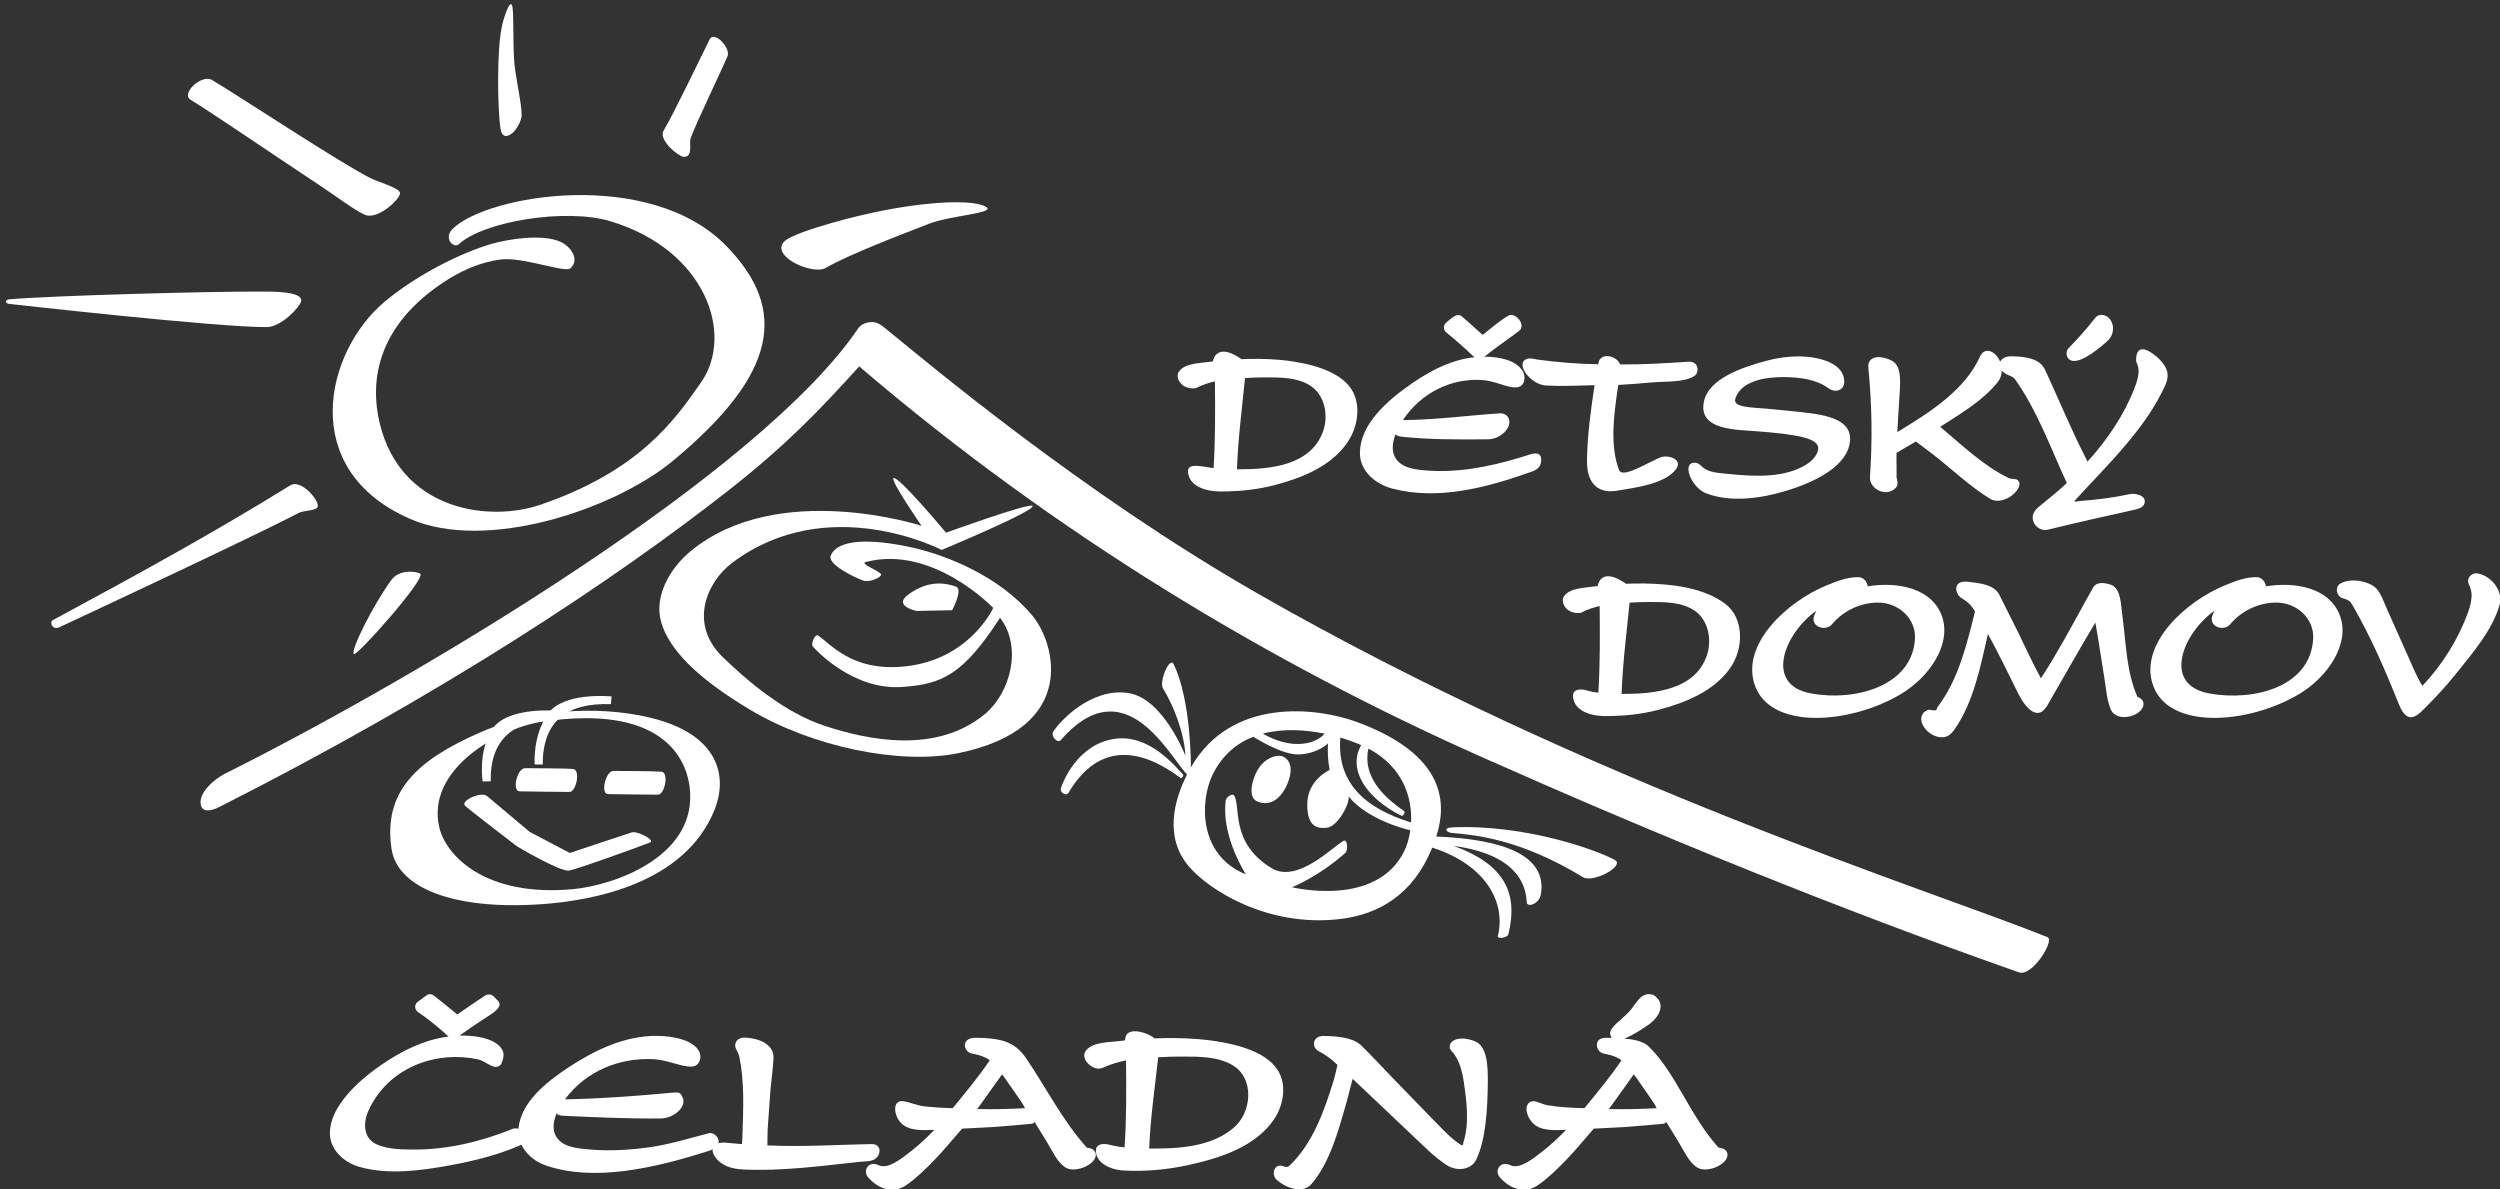 <?xml version="1.0" encoding="UTF-8" standalone="no"?>
<!DOCTYPE svg PUBLIC "-//W3C//DTD SVG 1.1//EN" "http://www.w3.org/Graphics/SVG/1.1/DTD/svg11.dtd">
<svg width="100%" height="100%" viewBox="0 0 164 78" version="1.1" xmlns="http://www.w3.org/2000/svg" xmlns:xlink="http://www.w3.org/1999/xlink" xml:space="preserve" xmlns:serif="http://www.serif.com/" style="fill-rule:evenodd;clip-rule:evenodd;stroke-linejoin:round;stroke-miterlimit:1.414;">
    <rect x="0" y="0" width="164" height="78" fill="#333333" stroke="none"/>
    <g transform="matrix(0.391,0,0,0.391,-155.666,-93.758)">
        <g transform="matrix(1.062,0,0,0.838,-36.821,36.303)">
            <path d="M491.655,470.602C491.655,470.704 491.636,470.78 491.598,470.831C491.534,470.92 491.178,471.123 490.53,471.441C488.839,472.268 487.154,472.961 485.476,473.52C483.264,474.27 480.969,474.88 478.592,475.351C476.201,475.821 474.091,476.056 472.26,476.056C468.726,476.056 466.234,475.475 464.785,474.311C463.335,473.148 462.61,471.664 462.61,469.858C462.61,467.862 463.259,465.806 464.556,463.689C465.852,461.572 467.524,459.576 469.571,457.701C471.618,455.826 473.532,454.392 475.312,453.401C477.74,452.053 480.194,451.379 482.673,451.379C484.669,451.379 486.093,451.691 486.945,452.314C487.796,452.936 488.222,453.623 488.222,454.373C488.222,454.666 488.152,454.907 488.013,455.098C487.936,455.225 487.854,455.289 487.765,455.289C487.676,455.289 487.58,455.219 487.479,455.079C487.135,454.621 486.709,454.284 486.201,454.068C485.082,453.585 483.588,453.343 481.719,453.343C479.609,453.343 477.81,453.623 476.322,454.182C475.242,454.589 474.142,455.212 473.023,456.051C471.904,456.903 470.951,457.838 470.162,458.855C468.84,460.558 467.839,462.265 467.159,463.975C466.479,465.685 466.139,467.22 466.139,468.581C466.139,469.712 466.441,470.713 467.044,471.584C467.648,472.455 468.564,473.107 469.791,473.539C471.017,473.971 472.82,474.187 475.197,474.187C478.261,474.187 481.192,473.774 483.989,472.948C486.786,472.121 489.004,471.168 490.644,470.087C490.873,469.947 491.032,469.878 491.121,469.878C491.235,469.878 491.344,469.935 491.445,470.049C491.585,470.227 491.655,470.411 491.655,470.602ZM481.166,449.586C480.785,449.129 480.016,448.315 478.859,447.145C477.308,445.569 476.379,444.653 476.074,444.399L477.486,443.083L478.954,444.552L480.308,445.944L481.757,447.451C482.762,446.522 484.44,445.067 486.792,443.083L487.574,444.075C484.268,446.796 482.132,448.633 481.166,449.586Z" style="fill:white;fill-rule:nonzero;"/>
            <path d="M477.605,441.886C477.928,441.96 477.956,442.029 478.075,442.136L479.549,443.609C480.299,444.381 481.049,445.153 481.796,445.93C483.268,444.606 484.766,443.345 486.264,442.079C486.264,442.079 486.964,441.657 487.465,442.23L488.247,443.222C489.152,444.497 487.212,445.81 485.839,446.957C484.596,448.001 483.353,449.046 482.148,450.159C482.148,450.159 487.84,449.831 488.998,453.283C489.355,454.35 488.696,455.945 488.696,455.945C487.64,457.333 486.451,455.308 485.088,454.93C478.698,453.158 471.397,456.244 468.069,464.371C467.932,464.705 467.804,465.046 467.688,465.392C466.906,467.719 466.97,470.731 469.03,471.917C470.715,472.887 472.65,472.941 474.557,472.975C480.083,473.074 485.613,471.383 490.527,468.835C491.944,468.17 494.128,470.826 491.51,472.242C488.031,474.124 484.291,475.289 480.53,476.159C475.835,477.245 470.864,478.043 466.394,476.468C463.81,475.557 461.458,472.835 461.678,469.203C461.742,468.152 461.959,467.124 462.283,466.155C462.405,465.788 462.543,465.43 462.693,465.079C462.85,464.714 463.02,464.358 463.201,464.011C464.875,460.802 467.274,458.232 469.791,456.026C472.978,453.233 476.53,450.981 480.415,450.35C478.879,448.575 477.255,446.871 475.54,445.398C475.025,444.904 475.006,443.952 475.51,443.427L476.921,442.111C477.26,441.83 477.34,441.862 477.605,441.886ZM466.71,462.389C464.929,464.739 463.02,467.697 463.651,470.771C464.227,473.572 467.208,474.432 469.559,474.71C467.102,473.871 464.971,471.071 465.216,467.816C465.365,465.821 466.025,463.94 466.838,462.226C466.838,462.226 466.759,462.325 466.71,462.389Z" style="fill:white;fill-rule:nonzero;"/>
            <path d="M522.13,471.174C522.13,471.352 522.085,471.505 521.996,471.632C521.907,471.759 521.685,471.899 521.329,472.052C519.841,472.687 517.814,473.348 515.245,474.035C513.415,474.531 511.997,474.893 510.993,475.122C508.094,475.796 505.386,476.133 502.869,476.133C499.029,476.133 496.232,475.446 494.477,474.073C493.079,472.98 492.38,471.473 492.38,469.553C492.38,467.583 493.054,465.536 494.401,463.413C495.52,461.658 497.173,459.846 499.36,457.977C501.851,455.842 504.108,454.271 506.13,453.267C508.583,452.034 510.923,451.417 513.148,451.417C514.8,451.417 516.237,451.732 517.458,452.361C518.678,452.991 519.288,453.712 519.288,454.526C519.288,454.704 519.234,454.853 519.126,454.974C519.018,455.095 518.913,455.155 518.812,455.155C518.697,455.155 518.506,455.091 518.239,454.964C517.311,454.519 516.428,454.208 515.589,454.03C514.292,453.763 512.817,453.629 511.164,453.629C509.244,453.629 507.519,453.95 505.987,454.592C504.455,455.234 502.942,456.293 501.448,457.768C499.954,459.242 498.683,460.962 497.634,462.926C496.585,464.891 496.06,466.725 496.06,468.428C496.06,469.928 496.474,471.111 497.3,471.975C498.775,473.539 501.483,474.321 505.424,474.321C507.445,474.321 509.397,474.175 511.279,473.882C513.173,473.59 515.118,473.145 517.114,472.547C519.123,471.937 520.572,471.422 521.462,471.003C521.678,470.901 521.825,470.85 521.901,470.85C521.965,470.85 522.009,470.866 522.034,470.898C522.06,470.93 522.092,471.022 522.13,471.174ZM516.542,463.146C516.542,463.54 516.297,464.039 515.808,464.643C515.318,465.247 514.68,465.548 513.891,465.548C511.616,465.548 509.105,465.479 506.358,465.339C504.159,465.212 501.597,465.104 498.673,465.015C498.381,465.002 498.234,464.926 498.234,464.786C498.234,464.595 498.311,464.404 498.463,464.214C498.514,464.15 498.622,464.118 498.787,464.118C499.487,464.118 500.675,464.08 502.354,464.004C505.557,463.877 508.38,463.673 510.821,463.394L515.474,462.84C515.792,462.79 515.995,462.764 516.084,462.764C516.224,462.764 516.336,462.799 516.418,462.869C516.501,462.939 516.542,463.031 516.542,463.146Z" style="fill:white;fill-rule:nonzero;"/>
            <path d="M513.311,450.211C515.972,450.259 519.22,451.047 520.073,453.521C520.459,454.639 520.005,456.277 518.886,456.36C517.179,456.486 515.138,455.011 512.621,454.874C507.353,454.589 502.108,457.281 498.807,462.911C499.125,462.909 499.443,462.903 499.761,462.895C505.142,462.736 510.482,462.207 515.855,461.572C516.904,461.469 517.052,461.631 517.376,462.483C518.105,464.398 516.045,466.679 513.983,466.754C508.846,466.816 503.735,466.52 498.563,466.216C497.42,466.111 497.522,465.638 497.522,465.638C497.046,467.025 496.789,468.659 497.241,469.951C498.177,472.63 500.949,472.756 502.787,472.973C503.26,473.028 503.735,473.065 504.21,473.087C506.879,473.211 509.561,472.992 512.214,472.507C515.423,471.921 518.461,470.702 521.571,469.695C522.675,469.403 524.223,471.951 521.783,473.129C521.561,473.227 521.561,473.225 521.337,473.319C512.841,476.743 503.34,479.465 495.786,476.163C493.347,475.097 491.126,472.228 491.474,468.573C491.958,463.496 495.636,459.614 499.533,456.382C503.697,452.928 508.367,450.181 513.311,450.211ZM497.253,461.488C494.936,464.004 492.364,467.601 493.573,471.133C494.578,474.071 497.555,474.437 499.649,474.728C497.974,474.139 496.291,473.03 495.551,471.071C494.33,467.837 495.773,464.092 497.271,461.486C497.271,461.486 497.355,461.379 497.253,461.488ZM513.07,464.338C513.788,464.343 514.723,464.142 514.723,464.142C514.172,464.208 513.621,464.273 513.07,464.338Z" style="fill:white;fill-rule:nonzero;"/>
            <path d="M529.815,473.272C530.794,473.387 532.879,473.444 536.07,473.444C541.703,473.444 545.358,473.329 547.036,473.1C547.227,473.075 547.348,473.075 547.398,473.1C547.462,473.139 547.494,473.189 547.494,473.253C547.494,473.495 547.44,473.673 547.332,473.787C547.224,473.901 546.871,474.003 546.273,474.092C543.362,474.512 540.075,474.899 536.414,475.255C532.739,475.611 529.993,475.789 528.175,475.789C526.777,475.789 525.763,475.675 525.133,475.446C524.504,475.217 523.996,474.817 523.608,474.245C523.22,473.673 523.026,473.247 523.026,472.967C523.026,472.891 523.061,472.821 523.131,472.757C523.201,472.694 523.28,472.662 523.369,472.662C523.433,472.662 523.522,472.675 523.636,472.7C523.878,472.764 524.336,472.833 525.009,472.91C525.988,473.037 526.878,473.12 527.679,473.158C527.794,470.653 527.851,468.409 527.851,466.426C527.851,462.561 527.705,458.823 527.412,455.212C527.311,453.979 527.107,453.095 526.802,452.561C526.688,452.345 526.63,452.199 526.63,452.123C526.63,452.034 526.669,451.958 526.745,451.894C526.847,451.805 526.98,451.76 527.145,451.76C527.629,451.76 528.271,451.948 529.072,452.323C529.872,452.698 530.362,453.01 530.54,453.257C530.718,453.505 530.807,453.82 530.807,454.201C530.807,454.799 530.731,455.918 530.578,457.558C530.464,458.817 530.368,460.088 530.292,461.372L529.872,468.905L529.815,473.272Z" style="fill:white;fill-rule:nonzero;"/>
            <path d="M527.272,450.556C529.581,450.715 531.846,451.991 531.75,454.647C531.668,456.916 531.382,459.177 531.242,461.461L530.824,468.957L530.782,472.14C536.311,472.478 542.074,471.999 547.271,471.874C548.771,471.916 548.72,473.664 548.07,474.559C547.424,475.45 546.312,475.303 545.266,475.448C539.167,476.273 532.999,477.337 526.93,476.961C525.179,476.853 523.4,476.249 522.402,474.215C521.862,473.116 521.919,471.258 524.447,471.627C525.223,471.731 526.001,471.821 526.78,471.89C526.805,471.252 526.826,470.615 526.845,469.977C526.986,464.759 527.167,459.388 526.355,454.403C526.249,453.754 525.864,452.931 525.864,452.931C525.414,451.85 525.864,450.523 527.272,450.556ZM528.074,453.187C528.587,455.354 528.562,457.668 528.663,459.957C528.858,464.373 528.827,468.805 528.63,473.226C528.63,473.226 528.393,474.358 527.639,474.364C527.324,474.347 527.324,474.347 527.008,474.326C526.355,474.275 525.702,474.21 525.05,474.128C526.505,474.951 528.353,474.607 530.117,474.531C530.117,474.531 530.656,474.559 529.939,474.496C529.939,474.496 528.892,474.323 528.863,473.252L528.921,468.852L529.343,461.283C529.489,458.889 530.032,456.456 529.852,454.137C529.783,453.514 528.039,453.046 528.074,453.187Z" style="fill:white;fill-rule:nonzero;"/>
            <path d="M562.083,466.006C564.002,466.082 565.426,466.121 566.355,466.121C568.007,466.121 569.514,466.063 570.874,465.949C571.421,465.911 571.739,465.892 571.828,465.892C572.018,465.892 572.146,465.924 572.209,465.987C572.362,466.165 572.438,466.311 572.438,466.426C572.438,466.464 572.432,466.492 572.419,466.512C572.406,466.531 572.381,466.547 572.343,466.559C572.139,466.648 571.326,466.763 569.902,466.903L566.374,467.265L561.091,467.608L557.716,472.547C556.139,474.76 554.709,476.546 553.425,477.906C552.458,478.923 551.677,479.584 551.079,479.89C550.799,480.017 550.539,480.08 550.297,480.08C549.89,480.08 549.439,479.886 548.943,479.499C548.447,479.111 547.964,478.561 547.494,477.849C547.227,477.468 547.093,477.232 547.093,477.143C547.093,477.08 547.122,477.023 547.179,476.972C547.236,476.921 547.309,476.895 547.398,476.895C547.5,476.895 547.672,476.984 547.913,477.162C548.231,477.391 548.638,477.506 549.134,477.506C549.591,477.506 550.049,477.372 550.507,477.105C552.249,476.025 553.946,474.524 555.599,472.605C557.264,470.685 558.529,469.057 559.394,467.723C558.186,467.812 556.985,467.856 555.789,467.856C554.683,467.856 553.901,467.751 553.444,467.541C552.986,467.332 552.611,466.957 552.319,466.416C552.026,465.876 551.88,465.307 551.88,464.709C551.88,464.633 551.896,464.576 551.928,464.538C551.959,464.5 551.994,464.481 552.033,464.481C552.109,464.481 552.261,464.563 552.49,464.728C552.846,464.983 553.552,465.205 554.607,465.396C556.323,465.688 558.288,465.86 560.5,465.911C563.983,460.546 566.202,456.878 567.155,454.907C566.787,454.437 566.459,454.081 566.173,453.839C565.887,453.598 565.48,453.346 564.953,453.086C564.425,452.825 563.952,452.669 563.532,452.619C563.265,452.58 563.097,452.53 563.027,452.466C562.957,452.402 562.922,452.307 562.922,452.18C562.922,452.04 562.963,451.942 563.046,451.884C563.128,451.827 563.348,451.799 563.704,451.799C564.746,451.799 565.979,451.926 567.403,452.18C568.204,452.333 568.761,452.517 569.072,452.733C569.384,452.949 569.736,453.388 570.131,454.049C570.804,455.193 571.828,457.17 573.201,459.98C574.879,463.438 576.475,466.508 577.988,469.191C579.056,471.111 579.799,472.363 580.219,472.948C580.422,473.228 580.549,473.406 580.6,473.482C580.702,473.66 580.794,473.774 580.877,473.825C580.959,473.876 581.083,473.901 581.249,473.901C581.287,473.901 581.331,473.895 581.382,473.882C581.446,473.87 581.49,473.863 581.516,473.863C581.567,473.863 581.614,473.886 581.659,473.93C581.703,473.975 581.725,474.029 581.725,474.092C581.725,474.321 581.344,474.648 580.581,475.074C579.818,475.5 579.253,475.713 578.884,475.713C578.68,475.713 578.502,475.65 578.35,475.522C578.121,475.332 577.771,474.804 577.301,473.94C577.072,473.533 576.532,472.446 575.68,470.678L573.582,466.369C573.036,465.275 572.444,464.137 571.809,462.955L569.082,457.977L567.842,455.88L563.913,462.84L562.083,466.006Z" style="fill:white;fill-rule:nonzero;"/>
            <path d="M552.135,463.279C553.32,463.479 554.435,464.175 555.701,464.348C557.033,464.53 558.371,464.624 559.71,464.68L560.058,464.691C562.082,461.564 564.131,458.45 565.92,455.105C564.967,454.107 563.09,453.755 563.09,453.755C561.722,453.381 561.294,450.591 563.703,450.592C564.141,450.592 564.58,450.612 565.017,450.648C567.576,450.854 569.823,451.276 571.652,454.687C574.836,460.626 577.387,467.138 581.261,472.606C581.261,472.606 582.284,472.621 582.585,473.532C583.28,475.633 579.492,477.954 577.821,476.527C576.51,475.407 575.809,473.257 574.869,471.311L573,467.47C572.492,467.953 572.903,467.74 571.685,467.911C571.117,467.991 570.547,468.048 569.978,468.106L566.436,468.469L561.545,468.787L558.428,473.349C557.767,474.269 557.098,475.178 556.404,476.059C555.965,476.617 555.517,477.165 555.058,477.697C554.723,478.085 554.382,478.465 554.034,478.833C553.797,479.084 553.555,479.328 553.309,479.565C553.091,479.774 552.869,479.977 552.642,480.169C550.724,481.791 548.368,480.999 546.677,478.499C545.831,477.248 546.697,475.071 548.438,476.148C549.837,476.931 551.881,474.906 553.603,473.178C554.867,471.91 556.036,470.502 557.159,469.044C555.183,469.108 553.003,469.314 551.769,467.488C550.754,465.987 550.529,463.177 552.135,463.279ZM553.298,476.448C552.166,477.401 550.991,478.402 549.71,478.659C550.91,479.422 552.189,477.672 553.286,476.468C553.298,476.455 553.311,476.437 553.298,476.448ZM567.255,453.373C567.616,453.775 567.501,453.528 567.897,454.15C568.103,454.474 568.138,454.456 568.604,455.156L569.854,457.271L572.594,462.272C573.287,463.566 574.177,465.306 574.177,465.306L574.389,465.727C575.834,468.696 576.879,472.124 578.85,474.487C579.048,474.707 579.429,474.362 579.813,474.174C575.781,468.483 573.152,461.353 569.492,454.984C568.984,454.102 568.513,453.627 567.4,453.401C567.335,453.388 567.243,453.36 567.255,453.373ZM564.685,463.549L563.923,464.865C566.442,464.947 568.964,464.86 571.478,464.7C571.478,464.7 571.212,463.99 571.024,463.638L568.309,458.684L567.86,457.923C566.801,459.798 565.743,461.673 564.685,463.549Z" style="fill:white;fill-rule:nonzero;"/>
            <path d="M591.566,451.951C592.558,451.888 593.505,451.856 594.407,451.856C598.438,451.856 601.8,452.333 604.496,453.286C607.191,454.24 609.073,455.435 610.141,456.871C610.929,457.939 611.323,459.338 611.323,461.067C611.323,463.088 610.811,464.964 609.788,466.693C608.764,468.422 607.197,469.96 605.087,471.308C603.472,472.338 601.648,473.253 599.614,474.054C596.359,475.351 592.596,475.999 588.324,475.999C587.002,475.999 586.051,475.891 585.473,475.675C584.894,475.459 584.446,475.09 584.128,474.569C583.81,474.048 583.652,473.545 583.652,473.062C583.652,472.999 583.664,472.954 583.69,472.929C583.715,472.903 583.76,472.891 583.823,472.891C583.912,472.891 584.135,472.967 584.491,473.12C585.368,473.488 586.563,473.73 588.076,473.844C588.152,472.929 588.209,471.804 588.248,470.469C588.298,469.134 588.343,466.337 588.381,462.078L588.419,458.111L588.381,453.668C586.334,454.112 584.77,454.666 583.69,455.327C583.435,455.492 583.251,455.575 583.137,455.575C582.946,455.575 582.679,455.39 582.336,455.022C581.992,454.653 581.821,454.329 581.821,454.049C581.821,453.947 581.872,453.858 581.973,453.782C582.304,453.528 583.2,453.21 584.662,452.828C585.374,452.65 586.595,452.434 588.324,452.18C588.298,451.404 588.286,450.947 588.286,450.807C588.286,450.654 588.327,450.537 588.41,450.454C588.492,450.371 588.604,450.33 588.743,450.33C588.998,450.33 589.519,450.521 590.307,450.902C590.892,451.195 591.312,451.544 591.566,451.951ZM590.136,473.959C590.657,473.971 591.102,473.978 591.471,473.978C594.039,473.978 596.34,473.73 598.374,473.234C600.027,472.827 601.349,472.331 602.341,471.746C603.345,471.149 604.248,470.418 605.049,469.553C605.85,468.689 606.517,467.643 607.051,466.416C607.585,465.189 607.852,463.781 607.852,462.192C607.852,460.183 607.429,458.48 606.584,457.081C605.738,455.683 604.534,454.678 602.97,454.068C601.406,453.458 599.251,453.153 596.505,453.153C594.344,453.153 592.729,453.235 591.661,453.401L590.841,462.879C590.561,466.032 590.364,468.581 590.25,470.526C590.174,471.81 590.136,472.954 590.136,473.959Z" style="fill:white;fill-rule:nonzero;"/>
            <path d="M595.167,450.655C596.358,450.677 597.548,450.734 598.736,450.854C599.703,450.952 600.668,451.089 601.627,451.279C606.446,452.235 612.086,454.411 612.27,460.702C612.336,462.947 611.773,465.203 610.755,467.056C607.861,472.326 602.528,474.63 597.281,476.084C593.871,477.029 590.311,477.421 586.935,477.158C584.884,476.999 582.416,475.502 582.712,472.837C582.765,472.36 583.259,471.431 585.089,472.089C585.946,472.384 587.209,472.548 587.209,472.548C587.523,466.766 587.491,460.949 587.441,455.12C586.23,455.44 585.034,455.869 583.899,456.538C583.899,456.538 583.413,456.821 583.015,456.776C581.635,456.619 580.219,454.523 581.135,453.119C582.277,451.37 584.698,451.542 587.003,451.166C587.003,451.166 587.302,451.347 587.339,450.641C587.548,448.376 590.7,449.376 591.945,450.72C593.019,450.663 594.091,450.642 595.167,450.655ZM589.275,452.131C589.267,452.922 589.289,452.792 589.333,453.654L589.371,458.112C589.321,463.399 589.436,468.707 589.023,473.964L588.665,474.791C590.183,474.783 589.208,474.629 589.184,473.952C589.185,473.552 589.185,473.553 589.191,473.152C589.336,466.51 590.141,459.898 590.715,453.269C590.925,451.631 590.157,452.081 589.262,451.711C589.266,451.851 589.271,451.991 589.275,452.131ZM596.11,454.361C594.95,454.369 593.791,454.396 592.634,454.496L592.523,454.507C591.997,460.595 591.285,466.666 591.104,472.769C595.763,472.821 600.837,472.482 604.433,468.633C607.326,465.536 607.691,458.93 604.523,456.287C602.156,454.314 599.018,454.353 596.11,454.361ZM606.851,455.622C609.262,458.903 609.408,464.252 607.354,468.091C607.354,468.091 610.308,465.093 610.37,461.232C610.41,458.692 608.76,456.652 606.812,455.572C606.825,455.588 606.838,455.605 606.851,455.622Z" style="fill:white;fill-rule:nonzero;"/>
            <path d="M622.708,456.585L621.43,462.879C620.731,465.993 619.917,469.026 618.989,471.975C618.061,474.938 617.127,477.22 616.186,478.822C615.919,479.279 615.639,479.597 615.347,479.775C615.194,479.864 615.048,479.909 614.908,479.909C614.578,479.909 614.136,479.766 613.583,479.48C613.03,479.194 612.486,478.771 611.952,478.211C611.711,477.957 611.59,477.779 611.59,477.677C611.59,477.601 611.615,477.531 611.666,477.468C611.704,477.417 611.749,477.391 611.8,477.391C611.863,477.391 612.035,477.445 612.315,477.553C612.594,477.662 612.804,477.716 612.944,477.716C613.097,477.716 613.249,477.665 613.402,477.563C613.669,477.398 614.063,476.94 614.584,476.19C615.321,475.135 616.046,473.838 616.758,472.299C617.991,469.668 619.066,466.826 619.981,463.775C621.049,460.215 621.672,457.488 621.85,455.594C621.545,455.2 621.144,454.723 620.649,454.163C620.153,453.604 619.759,453.197 619.466,452.943C619.174,452.689 618.811,452.453 618.379,452.237C618.163,452.123 618.055,451.989 618.055,451.837C618.055,451.722 618.093,451.627 618.169,451.551C618.246,451.474 618.354,451.436 618.494,451.436C619.612,451.436 620.89,451.646 622.327,452.066C622.95,452.244 623.376,452.428 623.604,452.619C623.833,452.822 625.569,455.079 628.811,459.389L634.913,467.36C637.316,470.399 638.848,472.21 639.509,472.795C639.929,473.177 640.279,473.367 640.558,473.367C640.901,473.367 641.162,473.177 641.34,472.795C641.861,471.689 642.122,469.452 642.122,466.082C642.122,463.781 641.998,461.528 641.75,459.322C641.502,457.116 641.124,455.378 640.615,454.106C640.336,453.394 640.05,452.905 639.757,452.638C639.554,452.46 639.452,452.32 639.452,452.218C639.452,452.116 639.497,452.031 639.586,451.961C639.675,451.891 639.827,451.856 640.043,451.856C640.425,451.856 640.901,451.945 641.474,452.123C642.046,452.301 642.497,452.523 642.828,452.79C643.044,452.968 643.193,453.159 643.276,453.362C643.358,453.566 643.425,453.966 643.476,454.564C643.59,455.988 643.648,457.437 643.648,458.912C643.648,462.548 643.425,466.013 642.98,469.305C642.522,472.611 642.027,474.594 641.493,475.255C641.188,475.624 640.762,475.808 640.215,475.808C639.897,475.808 639.611,475.739 639.357,475.599C638.785,475.281 638.003,474.582 637.011,473.501C636.007,472.42 634.475,470.64 632.415,468.161L624.691,458.893C623.84,457.863 623.179,457.094 622.708,456.585Z" style="fill:white;fill-rule:nonzero;"/>
            <path d="M618.608,450.23C620.821,450.268 623.281,450.544 624.554,452.081C626.251,454.188 627.861,456.381 629.497,458.552L635.591,466.512C637.059,468.364 638.434,470.395 640.126,471.869C640.794,472.451 640.669,471.811 640.739,471.536C641.708,467.725 641.254,463.288 640.785,459.294C640.509,456.95 639.919,454.55 638.876,453.28C637.914,452.012 639.236,449.738 642.483,451.249C644.507,452.19 644.623,456.184 644.597,459.603C644.555,465.052 644.254,471.159 642.74,475.046C641.968,477.026 639.734,477.44 638.104,476.091C636.051,474.391 634.323,472.1 632.509,469.936C629.485,466.307 626.468,462.67 623.437,459.05L623.239,458.815L622.349,463.196C621.009,469.098 619.717,475.436 616.76,479.846C615.483,481.75 612.954,480.936 611.239,479.026C610.403,478.096 610.735,475.85 612.121,476.235C612.616,476.373 612.799,476.756 613.317,476.132C616.89,471.823 618.772,465.257 620.216,459.23C620.525,457.94 620.839,456.025 620.839,456.025C619.914,454.894 619.035,454.036 617.812,453.23C616.709,452.427 616.932,450.22 618.608,450.23ZM617.812,472.408C616.776,474.661 615.654,477.026 614.105,478.434C614.105,478.434 614.769,478.805 614.978,478.658C615.436,478.306 615.695,477.64 615.995,477.032C616.73,475.544 617.315,473.944 617.849,472.327C617.849,472.327 617.825,472.378 617.812,472.408ZM621.094,453.052C621.938,453.997 622.848,455.392 622.848,455.392C623.452,455.55 623.282,455.613 623.73,456.114C628.662,461.731 633.142,468.11 638.306,473.293C638.989,473.979 639.735,474.728 640.487,474.575C640.487,474.575 638.843,473.755 637.76,472.516C636.549,471.129 635.392,469.667 634.236,468.208L628.125,460.226C626.45,458.002 624.873,455.661 623.055,453.609C622.229,453.072 620.786,452.714 621.094,453.052ZM641.408,453.418C642.123,455.2 642.466,457.182 642.693,459.152L642.695,459.173C642.699,457.032 642.569,454.032 642.331,453.821C641.935,453.487 641.302,453.167 641.408,453.418Z" style="fill:white;fill-rule:nonzero;"/>
            <path d="M661.879,466.006C663.799,466.082 665.223,466.121 666.151,466.121C667.804,466.121 669.31,466.063 670.671,465.949C671.217,465.911 671.535,465.892 671.624,465.892C671.815,465.892 671.942,465.924 672.006,465.987C672.158,466.165 672.234,466.311 672.234,466.426C672.234,466.464 672.228,466.492 672.215,466.512C672.203,466.531 672.177,466.547 672.139,466.559C671.936,466.648 671.122,466.763 669.698,466.903L666.17,467.265L660.887,467.608L657.512,472.547C655.935,474.76 654.505,476.546 653.221,477.906C652.255,478.923 651.473,479.584 650.875,479.89C650.596,480.017 650.335,480.08 650.094,480.08C649.687,480.08 649.235,479.886 648.739,479.499C648.244,479.111 647.761,478.561 647.29,477.849C647.023,477.468 646.89,477.232 646.89,477.143C646.89,477.08 646.918,477.023 646.975,476.972C647.033,476.921 647.106,476.895 647.195,476.895C647.296,476.895 647.468,476.984 647.71,477.162C648.028,477.391 648.434,477.506 648.93,477.506C649.388,477.506 649.846,477.372 650.303,477.105C652.045,476.025 653.742,474.524 655.395,472.605C657.061,470.685 658.326,469.057 659.19,467.723C657.982,467.812 656.781,467.856 655.586,467.856C654.48,467.856 653.698,467.751 653.24,467.541C652.782,467.332 652.407,466.957 652.115,466.416C651.823,465.876 651.676,465.307 651.676,464.709C651.676,464.633 651.692,464.576 651.724,464.538C651.756,464.5 651.791,464.481 651.829,464.481C651.905,464.481 652.058,464.563 652.287,464.728C652.643,464.983 653.348,465.205 654.403,465.396C656.12,465.688 658.084,465.86 660.296,465.911C663.78,460.546 665.998,456.878 666.952,454.907C666.583,454.437 666.256,454.081 665.97,453.839C665.684,453.598 665.277,453.346 664.749,453.086C664.222,452.825 663.748,452.669 663.329,452.619C663.062,452.58 662.893,452.53 662.823,452.466C662.753,452.402 662.718,452.307 662.718,452.18C662.718,452.04 662.76,451.942 662.842,451.884C662.925,451.827 663.144,451.799 663.5,451.799C664.543,451.799 665.776,451.926 667.2,452.18C668.001,452.333 668.557,452.517 668.869,452.733C669.18,452.949 669.533,453.388 669.927,454.049C670.601,455.193 671.624,457.17 672.997,459.98C674.676,463.438 676.271,466.508 677.784,469.191C678.852,471.111 679.596,472.363 680.015,472.948C680.219,473.228 680.346,473.406 680.397,473.482C680.498,473.66 680.591,473.774 680.673,473.825C680.756,473.876 680.88,473.901 681.045,473.901C681.083,473.901 681.128,473.895 681.179,473.882C681.242,473.87 681.287,473.863 681.312,473.863C681.363,473.863 681.411,473.886 681.455,473.93C681.5,473.975 681.522,474.029 681.522,474.092C681.522,474.321 681.14,474.648 680.378,475.074C679.615,475.5 679.049,475.713 678.68,475.713C678.477,475.713 678.299,475.65 678.146,475.522C677.918,475.332 677.568,474.804 677.097,473.94C676.869,473.533 676.328,472.446 675.476,470.678L673.379,466.369C672.832,465.275 672.241,464.137 671.605,462.955L668.878,457.977L667.638,455.88L663.71,462.84L661.879,466.006ZM670.041,443.064C670.232,443.064 670.445,443.207 670.68,443.493C670.915,443.779 671.033,444.17 671.033,444.666C671.033,445.073 670.912,445.442 670.671,445.772C670.429,446.103 669.879,446.634 669.021,447.365C668.163,448.096 667.359,448.703 666.609,449.186C665.859,449.669 665.388,449.911 665.197,449.911C665.096,449.911 665.013,449.879 664.95,449.815C664.886,449.752 664.854,449.682 664.854,449.605C664.854,449.516 664.88,449.434 664.93,449.358C664.956,449.319 665.337,448.89 666.075,448.07C666.812,447.25 667.378,446.554 667.772,445.982L669.526,443.446C669.679,443.191 669.851,443.064 670.041,443.064Z" style="fill:white;fill-rule:nonzero;"/>
            <path d="M670.146,441.861C670.931,441.97 670.969,442.211 671.214,442.477C672.494,443.873 671.91,446.314 669.868,448.094C668.689,449.122 667.463,450.076 666.156,450.793C666.156,450.793 668.783,450.808 670.033,452.362C674.362,457.743 676.446,466.096 681.057,472.606C681.057,472.606 682.08,472.621 682.382,473.532C683.077,475.633 679.289,477.954 677.618,476.527C676.307,475.407 675.606,473.257 674.665,471.311L672.796,467.47C672.288,467.953 672.7,467.74 671.481,467.911C670.914,467.991 670.344,468.048 669.775,468.106L666.233,468.469L661.341,468.787L658.224,473.349C657.564,474.269 656.894,475.178 656.201,476.059C655.761,476.617 655.313,477.165 654.854,477.697C654.519,478.085 654.179,478.465 653.831,478.833C653.594,479.084 653.352,479.328 653.106,479.565C652.888,479.774 652.666,479.977 652.438,480.169C650.52,481.791 648.165,480.999 646.474,478.499C645.627,477.248 646.492,475.07 648.234,476.148C649.626,476.926 651.675,474.909 653.399,473.178C654.663,471.91 655.832,470.502 656.956,469.044C654.979,469.108 652.799,469.314 651.565,467.488C650.766,466.307 650.278,464.334 651.215,463.511C651.956,462.862 652.889,463.851 654.009,464.096C655.816,464.492 657.665,464.603 659.507,464.68L659.854,464.691C661.879,461.564 663.927,458.45 665.717,455.105C664.764,454.107 662.886,453.755 662.886,453.755C661.763,453.448 661.38,451.346 662.485,450.763C663.254,450.358 664.374,450.885 664.094,450.401C663.276,448.814 665.526,447.326 666.987,445.285C668.036,443.783 668.621,441.792 670.146,441.861ZM653.094,476.448C651.962,477.401 650.787,478.402 649.506,478.659C650.707,479.422 651.986,477.672 653.082,476.468C653.094,476.455 653.108,476.437 653.094,476.448ZM667.052,453.373C667.413,453.775 667.298,453.528 667.693,454.15C667.9,454.474 667.934,454.456 668.4,455.156L669.65,457.271L672.39,462.272C673.083,463.566 673.973,465.306 673.973,465.306L674.185,465.727C675.63,468.696 676.675,472.122 678.646,474.487C678.844,474.707 679.226,474.362 679.609,474.174C675.577,468.483 672.948,461.353 669.288,454.984C668.781,454.102 668.309,453.627 667.196,453.401C667.132,453.388 667.04,453.36 667.052,453.373ZM664.481,463.549L663.72,464.865C666.238,464.947 668.76,464.86 671.275,464.7C671.275,464.7 671.009,463.99 670.82,463.638L668.106,458.684L667.656,457.923C666.598,459.798 665.539,461.673 664.481,463.549ZM669.217,445.723C669.738,445.245 670.069,444.493 670.069,444.493C669.785,444.903 669.501,445.313 669.217,445.723Z" style="fill:white;fill-rule:nonzero;"/>
        </g>
        <g transform="matrix(0.953,0,0,0.838,158.053,-77.65)">
            <path d="M470.029,451.951C471.021,451.888 471.968,451.856 472.87,451.856C476.901,451.856 480.264,452.333 482.959,453.286C485.654,454.24 487.536,455.435 488.604,456.871C489.392,457.939 489.786,459.338 489.786,461.067C489.786,463.088 489.274,464.964 488.251,466.693C487.227,468.422 485.66,469.96 483.55,471.308C481.935,472.338 480.111,473.253 478.077,474.054C474.822,475.351 471.059,475.999 466.787,475.999C465.465,475.999 464.514,475.891 463.936,475.675C463.357,475.459 462.909,475.09 462.591,474.569C462.274,474.048 462.115,473.545 462.115,473.062C462.115,472.999 462.127,472.954 462.153,472.929C462.178,472.903 462.223,472.891 462.286,472.891C462.375,472.891 462.598,472.967 462.954,473.12C463.831,473.488 465.026,473.73 466.539,473.844C466.615,472.929 466.673,471.804 466.711,470.469C466.762,469.134 466.806,466.337 466.844,462.078L466.882,458.111L466.844,453.668C464.797,454.112 463.233,454.666 462.153,455.327C461.899,455.492 461.714,455.575 461.6,455.575C461.409,455.575 461.142,455.39 460.799,455.022C460.456,454.653 460.284,454.329 460.284,454.049C460.284,453.947 460.335,453.858 460.436,453.782C460.767,453.528 461.663,453.21 463.125,452.828C463.837,452.65 465.058,452.434 466.787,452.18C466.762,451.404 466.749,450.947 466.749,450.807C466.749,450.654 466.79,450.537 466.873,450.454C466.955,450.371 467.067,450.33 467.207,450.33C467.461,450.33 467.982,450.521 468.77,450.902C469.355,451.195 469.775,451.544 470.029,451.951ZM468.599,473.959C469.12,473.971 469.565,473.978 469.934,473.978C472.502,473.978 474.803,473.73 476.837,473.234C478.49,472.827 479.812,472.331 480.804,471.746C481.808,471.149 482.711,470.418 483.512,469.553C484.313,468.689 484.98,467.643 485.514,466.416C486.048,465.189 486.315,463.781 486.315,462.192C486.315,460.183 485.893,458.48 485.047,457.081C484.202,455.683 482.997,454.678 481.433,454.068C479.869,453.458 477.714,453.153 474.968,453.153C472.807,453.153 471.192,453.235 470.124,453.401L469.304,462.879C469.025,466.032 468.828,468.581 468.713,470.526C468.637,471.81 468.599,472.954 468.599,473.959Z" style="fill:white;fill-rule:nonzero;"/>
            <path d="M473.633,450.655C474.829,450.677 476.025,450.734 477.217,450.855C478.087,450.943 478.955,451.063 479.817,451.223C484.261,452.052 489.146,453.888 490.455,458.197C491.401,461.308 490.676,464.967 488.91,467.725C485.993,472.284 480.988,474.566 476.131,475.981C473.477,476.754 470.738,477.109 468.002,477.189C467.597,477.2 467.192,477.206 466.787,477.206C464.232,477.209 461.177,476.186 461.056,473.209C460.981,471.353 463.607,472.26 465.564,472.533C465.878,466.734 465.846,460.95 465.796,455.155C464.643,455.469 463.507,455.892 462.447,456.517C462.447,456.517 460.661,456.954 459.627,455.335C459.236,454.724 459.045,453.832 459.48,453.169C460.588,451.48 463.046,451.559 465.438,451.168C465.438,451.168 465.753,448.277 468.61,449.525C469.423,449.881 470.478,450.716 470.478,450.716C470.802,450.699 471.127,450.685 471.452,450.673C472.178,450.652 472.905,450.646 473.633,450.655ZM467.554,474.197C467.554,474.197 467.582,474.417 467.197,474.79C467.197,474.79 467.802,475.327 467.559,474.201C467.558,474.194 467.555,474.19 467.554,474.197ZM474.574,454.361C473.419,454.369 472.265,454.396 471.114,454.495L471.096,454.497C470.569,460.583 469.857,466.656 469.676,472.77C475.547,472.794 482.742,472.04 484.862,465.068C485.821,461.914 485.097,458.02 482.786,456.174C480.506,454.353 477.396,454.354 474.574,454.361ZM467.847,452.136C467.837,453.04 467.842,452.491 467.905,453.656L467.943,458.112C467.914,461.205 467.888,464.299 467.843,467.392L467.837,467.752C467.879,467.188 467.923,466.625 467.968,466.061C468.318,461.802 468.7,457.542 469.068,453.282C469.068,453.282 469.342,452.869 469.093,452.552C468.61,451.987 467.824,451.403 467.847,452.136ZM485.534,455.811C487.837,459.083 487.99,463.929 486.12,467.688L486.102,467.723C488.746,464.838 489.86,459.586 487.224,457.003C486.497,456.29 485.22,455.383 485.534,455.811Z" style="fill:white;fill-rule:nonzero;"/>
            <path d="M522.13,471.174C522.13,471.352 522.085,471.505 521.996,471.632C521.907,471.759 521.685,471.899 521.329,472.052C519.841,472.687 517.814,473.348 515.245,474.035C513.415,474.531 511.997,474.893 510.993,475.122C508.094,475.796 505.386,476.133 502.869,476.133C499.029,476.133 496.232,475.446 494.477,474.073C493.079,472.98 492.38,471.473 492.38,469.553C492.38,467.583 493.054,465.536 494.401,463.413C495.52,461.658 497.173,459.846 499.36,457.977C501.851,455.842 504.108,454.271 506.13,453.267C508.583,452.034 510.923,451.417 513.148,451.417C514.8,451.417 516.237,451.732 517.458,452.361C518.678,452.991 519.288,453.712 519.288,454.526C519.288,454.704 519.234,454.853 519.126,454.974C519.018,455.095 518.913,455.155 518.812,455.155C518.697,455.155 518.506,455.091 518.239,454.964C517.311,454.519 516.428,454.208 515.589,454.03C514.292,453.763 512.817,453.629 511.164,453.629C509.244,453.629 507.519,453.95 505.987,454.592C504.455,455.234 502.942,456.293 501.448,457.768C499.954,459.242 498.683,460.962 497.634,462.926C496.585,464.891 496.06,466.725 496.06,468.428C496.06,469.928 496.474,471.111 497.3,471.975C498.775,473.539 501.483,474.321 505.424,474.321C507.445,474.321 509.397,474.175 511.279,473.882C513.173,473.59 515.118,473.145 517.114,472.547C519.123,471.937 520.572,471.422 521.462,471.003C521.678,470.901 521.825,470.85 521.901,470.85C521.965,470.85 522.009,470.866 522.034,470.898C522.06,470.93 522.092,471.022 522.13,471.174ZM516.542,463.146C516.542,463.54 516.297,464.039 515.808,464.643C515.318,465.247 514.68,465.548 513.891,465.548C511.616,465.548 509.105,465.479 506.358,465.339C504.159,465.212 501.597,465.104 498.673,465.015C498.381,465.002 498.234,464.926 498.234,464.786C498.234,464.595 498.311,464.404 498.463,464.214C498.514,464.15 498.622,464.118 498.787,464.118C499.487,464.118 500.675,464.08 502.354,464.004C505.557,463.877 508.38,463.673 510.821,463.394L515.474,462.84C515.792,462.79 515.995,462.764 516.084,462.764C516.224,462.764 516.336,462.799 516.418,462.869C516.501,462.939 516.542,463.031 516.542,463.146Z" style="fill:white;fill-rule:nonzero;"/>
            <path d="M513.313,450.211C515.863,450.258 518.723,450.846 519.968,453.071C520.588,454.181 520.399,456.249 518.899,456.359C517.144,456.488 515.192,455.014 512.611,454.874C507.275,454.586 502.104,457.443 498.923,462.866L498.897,462.911C504.644,462.874 510.546,461.95 515.998,461.559C516.594,461.541 517.197,461.862 517.457,462.442C518.275,464.267 516.168,466.675 513.987,466.754C508.769,466.818 503.335,466.848 498.381,466.197C498.013,466.132 497.57,465.797 497.57,465.797C497.1,467.234 496.866,468.896 497.447,470.227C498.504,472.645 501.32,472.842 503.261,473.021C503.747,473.066 504.235,473.093 504.724,473.105C510.444,473.253 516.057,471.717 521.425,469.733C523.425,469.087 523.334,470.739 523.143,471.645C522.997,472.338 522.451,472.825 521.857,473.113C521.632,473.213 521.631,473.211 521.404,473.306C513.536,476.476 505.018,479.032 496.983,476.611C494.125,475.75 491.239,473.163 491.321,469.339C491.44,463.73 495.986,459.075 500.584,455.486C504.393,452.514 508.642,450.184 513.313,450.211ZM496.927,461.93C494.647,464.549 492.297,468.229 493.842,471.56C494.927,473.898 497.545,474.417 499.558,474.713C499.558,474.713 496.574,473.65 495.547,471.302C494.24,468.311 495.428,464.681 496.831,462.107C496.863,462.048 496.97,461.882 496.927,461.93ZM513.08,464.339C513.75,464.342 514.66,464.151 514.66,464.151C514.134,464.213 513.607,464.276 513.08,464.339Z" style="fill:white;fill-rule:nonzero;"/>
            <path d="M536.185,452.962C536.922,452.975 537.622,452.981 538.283,452.981C541.181,452.981 543.451,452.936 545.091,452.847C546.082,452.797 547.131,452.695 548.237,452.542C548.822,452.466 549.166,452.428 549.267,452.428C549.445,452.428 549.569,452.46 549.639,452.523C549.709,452.587 549.744,452.669 549.744,452.771C549.744,452.886 549.703,452.987 549.62,453.076C549.537,453.165 549.242,453.254 548.733,453.343C547.131,453.636 545.472,453.871 543.756,454.049C540.069,454.443 537.456,454.659 535.918,454.697C535.753,455.524 535.619,456.732 535.517,458.321C535.339,460.762 535.25,462.955 535.25,464.9C535.25,467.532 535.308,469.35 535.422,470.354C535.625,472.325 535.896,473.514 536.233,473.92C536.569,474.327 537.005,474.531 537.539,474.531C538.912,474.531 541.086,473.615 544.061,471.785C544.62,471.429 545.091,471.251 545.472,471.251C545.663,471.251 545.828,471.314 545.968,471.441C546.108,471.568 546.178,471.702 546.178,471.842C546.178,471.982 546.076,472.115 545.873,472.242C544.652,473.056 542.669,473.927 539.923,474.855C537.66,475.63 536.02,476.018 535.002,476.018C534.392,476.018 533.871,475.872 533.439,475.58C533.006,475.287 532.717,474.877 532.571,474.35C532.425,473.822 532.352,472.954 532.352,471.746C532.352,467.602 532.86,461.919 533.877,454.697C533.267,454.697 532.301,454.723 530.979,454.774C529.656,454.824 528.633,454.85 527.908,454.85C525.276,454.85 523.814,454.805 523.522,454.716C522.963,454.538 522.34,454.03 521.653,453.191C521.17,452.593 520.928,452.193 520.928,451.989C520.928,451.926 520.947,451.878 520.986,451.846C521.024,451.814 521.087,451.799 521.176,451.799C521.278,451.799 521.475,451.824 521.767,451.875C523.115,452.129 525.111,452.371 527.756,452.6C530.4,452.828 532.333,452.943 533.553,452.943C533.693,452.943 533.884,452.936 534.125,452.924C534.24,452.466 534.316,452.072 534.354,451.741C534.38,451.589 534.418,451.484 534.468,451.427C534.519,451.37 534.589,451.341 534.678,451.341C535.149,451.341 535.521,451.465 535.794,451.713C536.067,451.961 536.204,452.269 536.204,452.638C536.204,452.727 536.198,452.835 536.185,452.962Z" style="fill:white;fill-rule:nonzero;"/>
            <path d="M549.489,451.232C549.914,451.29 550.023,451.361 550.224,451.515C550.993,452.101 550.936,453.621 550.112,454.154C548.155,455.421 545.309,455.105 542.519,455.391C540.664,455.58 538.807,455.755 536.947,455.863L536.807,455.87C536.06,461.543 535.259,467.816 536.93,472.886C537.466,474.513 540.941,472.101 544.024,470.453C545.533,469.695 548.281,470.759 546.968,472.748C545.024,475.692 539.953,476.425 536.442,477.072C533.788,477.562 531.219,476.226 531.297,470.931C531.37,465.907 531.965,460.903 532.634,455.925C529.78,456.006 526.926,456.162 524.083,455.992C521.37,455.83 518.598,451.608 520.664,450.688C521.295,450.407 522.021,450.705 522.739,450.821C526.236,451.354 529.759,451.678 533.282,451.734C533.398,450.946 533.475,450.85 533.719,450.573C534.596,449.577 536.588,450.238 537.12,451.768C541.179,451.813 545.135,451.525 549.167,451.224C549.167,451.224 549.225,451.212 549.489,451.232ZM534.409,458.766C533.798,463.741 532.771,468.908 533.519,473.677C533.718,474.939 535.812,475.201 535.385,474.653C533.41,471.782 534.102,467.267 534.216,462.968C534.254,461.537 534.331,460.108 534.427,458.681C534.427,458.681 534.471,458.276 534.409,458.766ZM535.148,453.246C534.912,454.06 534.701,453.652 534.898,454.371L535.324,453.667C535.14,453.343 535.152,453.228 535.148,453.246ZM523.462,453.376C524.085,453.785 524.973,453.62 525.826,453.63C525.4,453.588 524.975,453.541 524.55,453.493C524.062,453.435 523.324,453.281 523.462,453.376Z" style="fill:white;fill-rule:nonzero;"/>
            <path d="M576.557,466.369L576.557,466.616C576.557,467.99 575.947,469.344 574.727,470.678C572.934,472.649 570.413,474.261 567.165,475.513C563.917,476.765 560.741,477.391 557.639,477.391C556.686,477.391 555.767,477.306 554.884,477.134C554,476.962 553.164,476.692 552.376,476.323C551.88,476.107 551.492,475.856 551.212,475.57C550.933,475.284 550.675,474.855 550.44,474.283C550.205,473.711 550.087,473.285 550.087,473.005C550.087,472.878 550.113,472.783 550.164,472.719C550.189,472.681 550.234,472.662 550.297,472.662C550.399,472.662 550.551,472.783 550.755,473.024C551.047,473.38 551.41,473.666 551.842,473.882C552.477,474.2 553.456,474.474 554.779,474.702C556.495,474.995 558.415,475.141 560.538,475.141C562.687,475.141 564.317,475.046 565.43,474.855C566.542,474.664 567.61,474.334 568.633,473.863C569.657,473.393 570.477,472.887 571.094,472.347C571.71,471.807 572.196,471.184 572.552,470.478C572.908,469.773 573.086,469.077 573.086,468.39C573.086,467.653 572.889,467.074 572.495,466.655C571.872,465.968 570.671,465.415 568.891,464.995C567.111,464.563 564.117,464.175 559.909,463.832C558.51,463.73 557.576,463.635 557.105,463.546C555.974,463.343 555.112,463.085 554.521,462.774C553.93,462.462 553.504,462.084 553.243,461.639C552.983,461.194 552.853,460.692 552.853,460.132C552.853,459.497 553.031,458.855 553.387,458.206C553.87,457.342 554.61,456.544 555.608,455.813C556.606,455.082 557.83,454.392 559.279,453.744C560.729,453.083 561.987,452.58 563.055,452.237C564.912,451.652 566.73,451.36 568.51,451.36C569.73,451.36 570.881,451.513 571.961,451.818C572.699,452.034 573.392,452.352 574.04,452.771C574.523,453.089 574.854,453.394 575.032,453.687C575.362,454.195 575.527,454.704 575.527,455.212C575.527,455.53 575.483,455.74 575.394,455.842C575.305,455.943 575.184,455.994 575.032,455.994C574.955,455.994 574.866,455.95 574.765,455.861C574.231,455.365 573.716,454.983 573.22,454.716C572.419,454.297 571.367,453.922 570.064,453.591C568.761,453.261 567.321,453.095 565.744,453.095C563.913,453.095 562.337,453.362 561.015,453.896C560.112,454.252 559.292,454.723 558.555,455.308C557.817,455.892 557.255,456.515 556.867,457.177C556.479,457.838 556.285,458.48 556.285,459.103C556.285,459.522 556.428,459.919 556.714,460.295C557,460.67 557.436,460.959 558.021,461.162C558.618,461.366 559.705,461.537 561.282,461.677C565.948,462.122 569.33,462.554 571.427,462.974C572.902,463.266 573.976,463.578 574.65,463.908C575.324,464.239 575.81,464.624 576.109,465.062C576.408,465.501 576.557,465.936 576.557,466.369Z" style="fill:white;fill-rule:nonzero;"/>
            <path d="M568.752,450.155C572.218,450.237 576.655,451.526 576.588,455.296C576.561,456.816 575.131,457.663 573.739,456.483C571.624,454.739 568.778,454.341 566.026,454.304C562.683,454.26 558.394,455.066 557.411,458.628C556.923,460.396 560.161,460.351 563.066,460.641C564.305,460.769 565.544,460.902 566.782,461.054C571.518,461.634 577.887,461.958 577.609,466.95C577.328,472 571.67,475.211 566.566,477.002C561.867,478.651 556.614,479.442 552.298,477.586C549.557,476.407 547.842,471.106 550.445,471.465C550.933,471.532 551.284,471.944 551.641,472.324C552.777,473.469 554.567,473.495 556.216,473.694C561.064,474.279 566.252,474.473 570.021,471.729C570.973,471.036 571.805,469.975 571.99,468.82C572.274,467.054 569.773,466.386 567.981,466.024C564.84,465.389 561.642,465.205 558.445,464.923C558.084,464.888 558.085,464.889 557.724,464.85C554.922,464.507 551.112,463.626 551.864,459.301C552.683,454.587 558.585,452.353 562.954,451.018C564.844,450.44 566.784,450.139 568.752,450.155ZM568.932,463.772C569.377,463.878 569.819,463.992 570.258,464.126C570.456,464.19 570.654,464.255 570.85,464.328C572.85,465.068 574.672,466.846 573.972,469.764C573.972,469.764 575.864,467.867 575.476,466.22C574.847,463.965 572.304,464.344 570.42,464.009C568.825,463.739 568.877,463.76 568.932,463.772ZM555.557,457.329C553.977,458.735 551.441,461.748 558.254,462.482C558.254,462.482 558.536,462.582 557.715,462.318C556.578,461.906 555.507,460.997 555.271,459.649C555.105,458.699 555.627,457.268 555.557,457.329Z" style="fill:white;fill-rule:nonzero;"/>
            <path d="M584.796,467.436C585.533,467.03 587.084,465.955 589.449,464.214C591.343,462.828 593.235,461.204 595.123,459.341C597.011,457.478 598.546,455.664 599.728,453.896C600.593,452.6 601.184,451.493 601.502,450.578C601.552,450.438 601.61,450.343 601.673,450.292C601.699,450.254 601.73,450.235 601.769,450.235C601.832,450.235 601.947,450.317 602.112,450.483C602.442,450.801 602.722,451.226 602.951,451.76C603.18,452.294 603.294,452.778 603.294,453.21C603.294,453.464 603.243,453.712 603.142,453.954C602.926,454.399 602.436,455.053 601.673,455.918C600.631,457.075 599.417,458.225 598.031,459.37C596.95,460.272 594.846,461.849 591.718,464.099C592.291,464.722 593.803,466.152 596.257,468.39C598.711,470.64 600.796,472.439 602.512,473.787C603.898,474.868 604.833,475.51 605.316,475.713C605.532,475.789 605.78,475.828 606.06,475.828C606.276,475.828 606.403,475.84 606.441,475.866C606.492,475.904 606.517,475.967 606.517,476.056C606.517,476.247 606.25,476.546 605.716,476.953C604.89,477.576 604.191,477.887 603.618,477.887C603.339,477.887 603.065,477.798 602.798,477.62C602.519,477.429 601.463,476.508 599.633,474.855C597.281,472.719 594.929,470.628 592.577,468.581L589.277,465.758L584.72,468.771L584.739,474.264L584.758,475.465C584.758,475.656 584.713,475.796 584.624,475.885C584.535,475.974 584.402,476.018 584.224,476.018C583.626,476.018 583.079,475.834 582.584,475.465C582.304,475.249 582.164,475.001 582.164,474.721C582.164,474.543 582.177,474.302 582.202,473.997C582.253,473.412 582.304,472.274 582.355,470.583C582.444,468.04 582.488,466.114 582.488,464.805C582.488,463.343 582.425,461.258 582.298,458.55C582.209,456.287 582.104,454.554 581.983,453.353C581.862,452.151 581.814,451.5 581.84,451.398C581.878,451.296 581.967,451.246 582.107,451.246C582.463,451.246 583.022,451.414 583.785,451.751C584.548,452.088 585.012,452.371 585.177,452.6C585.342,452.828 585.425,453.146 585.425,453.553C585.425,454.316 585.298,457.132 585.044,462.001L584.834,465.892C584.821,466.311 584.809,466.826 584.796,467.436Z" style="fill:white;fill-rule:nonzero;"/>
            <path d="M601.84,449.031C603.752,449.178 605.273,452.921 603.614,455.294C601.109,458.876 597.468,461.348 593.942,463.921L593.482,464.255C597.344,467.951 601.111,472.094 605.558,474.52C606.139,474.812 606.667,474.598 607.011,474.848C608.754,476.112 604.798,480.399 602.253,478.656C598.726,476.24 595.48,472.636 591.935,469.542L589.202,467.204L585.783,469.464L585.8,474.251C585.812,475.011 586.485,476.027 585.117,476.965C583.47,478.093 581.022,476.509 581.114,474.336C581.566,466.99 581.461,459.657 580.822,452.347C580.673,450.473 582.335,449.627 584.858,450.956C586.889,452.024 586.421,455.75 586.27,458.802C586.162,460.974 586.045,463.146 585.928,465.317C591.664,461.368 597.929,456.855 600.559,450.019C600.559,450.019 600.994,448.995 601.84,449.031ZM590.75,464.685C590.58,464.814 590.41,464.943 590.238,465.07L593.218,467.62C596.604,470.574 599.754,473.819 603.319,476.566C603.772,476.893 605.186,477.168 603.315,475.839C598.966,472.689 594.859,468.982 591.117,465.112C591.117,465.112 590.807,464.641 590.75,464.685ZM582.996,452.797C583.706,460.017 583.671,467.356 583.233,474.478L583.685,474.728L583.678,474.277L583.663,468.661C583.75,467.95 583.752,468.293 583.735,467.406L583.774,465.836C583.996,461.726 584.414,457.631 584.364,453.514C584.35,453.176 582.96,452.419 582.996,452.797ZM601.954,452.28C600.967,454.237 599.681,455.979 598.305,457.596L598.187,457.732C599.596,456.499 601.03,455.237 602.071,453.615C602.432,453.053 601.996,452.192 601.954,452.28ZM602.461,451.1C602.461,451.1 602.463,451.097 602.461,451.1ZM600.963,449.392C600.83,449.532 600.98,449.377 600.963,449.392Z" style="fill:white;fill-rule:nonzero;"/>
            <path d="M619.199,473.272C621.31,470.704 622.88,468.581 623.91,466.903C624.939,465.224 625.95,463.317 626.942,461.181C627.933,459.045 628.652,457.183 629.097,455.594C629.338,454.729 629.459,453.909 629.459,453.134C629.459,452.116 629.3,451.341 628.982,450.807C628.881,450.629 628.83,450.495 628.83,450.406C628.83,450.317 628.874,450.228 628.963,450.139C629.027,450.076 629.103,450.044 629.192,450.044C629.37,450.044 629.748,450.251 630.327,450.664C630.905,451.077 631.468,451.691 632.015,452.504C632.421,453.102 632.625,453.598 632.625,453.992C632.625,454.068 632.593,454.201 632.529,454.392C631.856,456.287 630.928,458.27 629.745,460.342C628.563,462.415 626.897,464.887 624.749,467.761C622.6,470.634 620.642,473.12 618.875,475.217C617.095,477.315 615.989,478.688 615.557,479.337C615.328,479.667 615.213,479.902 615.213,480.042C615.213,480.131 615.258,480.207 615.347,480.271C615.538,480.398 616.072,480.443 616.949,480.404C618.487,480.315 620,480.15 621.488,479.909C625.111,479.311 627.094,478.949 627.438,478.822C627.616,478.745 627.762,478.707 627.876,478.707C628.003,478.707 628.124,478.768 628.239,478.888C628.353,479.009 628.41,479.133 628.41,479.26C628.41,479.375 628.321,479.457 628.143,479.508C626.796,479.877 624.711,480.373 621.888,480.996C617.871,481.873 614.718,482.744 612.429,483.608C612.188,483.697 611.99,483.742 611.838,483.742C611.596,483.742 611.345,483.605 611.085,483.332C610.824,483.058 610.694,482.776 610.694,482.483C610.694,482.267 610.754,482.067 610.875,481.882C610.996,481.698 611.361,481.333 611.971,480.786C612.976,479.909 614.037,478.911 615.156,477.792C615.983,476.965 616.612,476.292 617.044,475.77L613.821,467.818C611.673,462.465 609.893,458.442 608.481,455.746C607.668,454.195 607.045,453.235 606.613,452.867C606.346,452.638 606.031,452.472 605.669,452.371C605.306,452.269 605.093,452.186 605.03,452.123C604.966,452.059 604.934,451.989 604.934,451.913C604.934,451.773 605.011,451.659 605.163,451.57C605.379,451.43 605.78,451.36 606.365,451.36C607.178,451.36 608.132,451.506 609.225,451.799C609.874,451.977 610.29,452.164 610.474,452.361C610.659,452.558 610.954,453.216 611.361,454.335C611.768,455.454 612.429,457.151 613.344,459.427L616.453,467.189C616.796,468.015 617.387,469.356 618.227,471.212C618.621,472.102 618.945,472.789 619.199,473.272ZM621.945,443.064C622.136,443.064 622.349,443.207 622.584,443.493C622.819,443.779 622.937,444.17 622.937,444.666C622.937,445.073 622.816,445.442 622.575,445.772C622.333,446.103 621.783,446.634 620.925,447.365C620.067,448.096 619.263,448.703 618.513,449.186C617.762,449.669 617.292,449.911 617.101,449.911C617,449.911 616.917,449.879 616.853,449.815C616.79,449.752 616.758,449.682 616.758,449.605C616.758,449.516 616.784,449.434 616.834,449.358C616.86,449.319 617.241,448.89 617.979,448.07C618.716,447.25 619.282,446.554 619.676,445.982L621.43,443.446C621.583,443.191 621.755,443.064 621.945,443.064Z" style="fill:white;fill-rule:nonzero;"/>
            <path d="M606.716,450.161C608.957,450.28 611.096,450.75 611.975,452.915C614.369,458.81 616.556,464.864 619.172,470.664L619.42,471.218C622.866,466.906 625.864,461.914 627.721,456.405C628.294,454.704 628.797,452.846 627.988,451.268C627.988,451.268 627.509,446.363 631.543,450.182C631.804,450.429 632.049,450.699 632.278,450.983C633.4,452.371 633.966,453.77 633.09,455.966C629.58,464.763 623.002,471.761 617.297,478.88C616.809,479.497 617.633,479.151 618.02,479.12C621.029,478.859 624.005,478.439 627.005,477.701C627.487,477.583 629.955,477.803 629.417,479.67C629.19,480.455 628.33,480.702 627.541,480.906C622.447,482.201 617.315,483.464 612.418,484.865C610.441,485.354 608.582,482.446 610.702,480.404C612.38,478.788 614.144,477.279 615.738,475.552L615.772,475.515C612.906,468.443 610.527,460.933 606.659,454.75C606.134,453.912 605.3,454.178 604.244,452.939C603.743,452.351 603.785,451.312 604.341,450.754C604.982,450.111 605.516,450.122 606.716,450.161ZM613.995,480.499C613.265,481.177 612.612,481.677 611.839,482.48C612.182,482.808 612.56,482.29 613.019,482.129C613.849,481.845 615.252,481.536 614.959,481.399C614.359,481.078 614.376,480.142 613.995,480.499ZM608.007,452.776C610.938,457.014 612.749,462.266 614.785,467.314L617.799,474.749C618.668,473.72 617.985,473.297 617.702,472.691C616.816,470.762 615.638,468.047 615.638,468.047L615.492,467.699C613.602,462.982 611.903,458.119 609.89,453.552C609.631,452.988 609.376,453.087 609.082,453.002C608.59,452.859 607.907,452.636 608.007,452.776ZM630.501,452.499C630.64,455.131 629.643,457.663 628.609,460.111C629.723,458.22 630.712,456.217 631.485,454.109C631.485,454.109 630.457,451.926 630.501,452.499ZM622.067,441.862C623.945,442.12 624.665,445.313 622.88,447.128C620.632,449.414 617.461,452.042 616.157,450.727C615.616,450.182 615.572,449.139 616.09,448.495C617.705,446.617 619.254,444.676 620.662,442.599C621.007,442.133 621.229,441.823 622.067,441.862ZM621.508,445.285C622.325,444.442 621.664,445.06 621.508,445.285Z" style="fill:white;fill-rule:nonzero;"/>
        </g>
        <path d="M478.725,362.653C467.888,367.382 462.405,372.7 463.813,382.215C464.756,388.586 473.853,392.519 488.874,391.499C497.821,390.891 512.905,387.982 517.938,375.824C520.212,370.329 518.806,363.951 509.597,360.877C503.057,358.694 490.408,357.555 478.725,362.653ZM471.844,378.684C472.956,383.314 479.545,390.339 494.254,388.968C501.313,388.31 515.282,383.384 513.826,371.813C513.232,367.089 509.284,357.823 488.969,360.896C481.958,361.956 469.476,368.819 471.844,378.684Z" style="fill:white;"/>
        <path d="M476.174,374.996C477.494,376.155 484.873,381.791 484.873,381.791C484.873,381.791 492.175,386.144 493.605,385.847C495.295,385.496 504.094,382.319 507.178,381.138C508.13,380.774 505.054,379.142 504.108,379.447C501.955,380.141 493.717,382.899 493.717,382.899L486.974,379.349C486.974,379.349 481.359,374.65 479.837,373.349C478.853,372.508 475.245,374.18 476.174,374.996Z" style="fill:white;"/>
        <path d="M489.184,368.059C489.152,360.706 493.297,357.673 500.623,357.929L500.728,356.633C500.728,356.633 492.726,355.81 490.07,359.509C487.469,363.13 487.823,368.039 487.823,368.039L489.184,368.059Z" style="fill:white;"/>
        <g transform="matrix(0.999,-0.036,0.036,0.999,-21.485,20.788)">
            <path d="M489.184,368.059C489.293,360.925 493.462,357.929 500.623,357.929L500.728,356.633C500.728,356.633 492.445,355.587 489.788,359.285C487.188,362.907 487.823,368.039 487.823,368.039L489.184,368.059Z" style="fill:white;"/>
        </g>
        <path d="M513.978,332.274C528.662,320.159 552.741,328.01 552.741,328.01C552.741,328.01 547.366,320.232 548.036,319.996C548.936,319.679 556.844,329.161 556.844,329.161C556.844,329.161 570.863,324.092 571.353,324.659C572.012,325.424 556.118,332.057 556.118,332.057C556.118,332.057 537.002,322.094 520.916,334.259C516.758,337.403 513.567,344.425 519.425,350.076C523.319,353.832 529.589,359.318 536.56,361.596C543.682,363.923 555.165,366.382 563.373,359.587C567.568,356.113 569.743,348.399 565.902,343.444C559.612,353.172 556.034,354.569 549.509,355.044C541.196,355.649 534.916,348.742 534.494,348.26C534.097,347.807 534.888,346.06 535.389,346.409C537.559,347.922 540.988,352.262 549.243,351.661C560.69,350.828 564.76,341.785 564.76,341.785C564.76,341.785 554.579,331.12 543.36,334.087C542.254,334.379 546.017,335.692 545.95,336.211C545.884,336.73 543.952,337.545 542.961,337.2C541.536,336.703 536.914,334.467 537.493,333.02C538.606,330.239 544.134,330.084 551.23,331.667C556.985,332.95 565.919,336.524 571.386,343.149C575.114,347.667 579.242,361.974 558.907,366.153C549.248,368.138 534.389,365.157 523.809,358.774C517.071,354.709 510.637,349.776 509.04,344.112C507.828,339.815 510.534,335.116 513.978,332.274Z" style="fill:white;"/>
        <path d="M557.874,342.168L551.889,342.295C551.889,342.295 547.976,341.469 550.421,339.613C554.139,336.792 557.274,337.783 558.516,338.209C559.757,338.635 557.874,342.168 557.874,342.168Z" style="fill:white;"/>
        <path d="M597.278,369.741C594.176,366.434 586.785,351.679 576.08,363.97C575.558,364.569 574.349,363.317 574.844,362.522C575.874,360.872 581.171,355.09 587.454,356.071C593.305,356.986 597.008,366.589 597.008,366.589C596.816,362.611 594.893,357.949 593.251,355.299C592.538,354.148 594.374,349.88 595.022,351.204C597.985,357.261 597.926,368.355 597.926,368.355C597.926,368.355 597.914,368.454 597.892,368.6C597.921,368.55 597.949,368.5 597.978,368.451C604.764,356.697 619.135,358.467 625.816,360.938C641.042,366.569 640.796,374.884 639.09,380.141C650.526,380.591 657.686,383.369 656.655,389.798C656.387,391.471 654.322,392.117 654.275,391.173C654.013,385.922 649.736,382.764 642.025,381.713C650.441,384.778 652.903,389.499 651.192,396.543C651.052,397.122 649.284,397.402 649.427,396.823C650.778,391.357 647.603,384.95 638.416,381.996C635.197,389.95 629.388,393.224 622.926,393.983C610.751,395.413 600.866,389.078 597.504,385.06C593.445,380.208 595.098,374.039 597.278,369.741ZM608.396,363.396C605.59,364.493 603.124,366.509 601.511,369.89C599.466,374.178 599.143,383.24 607.12,386.475C603.141,379.735 603.636,375.23 603.762,374.135C603.83,373.543 604.864,372.804 605.18,373.271C606.351,375.005 604.428,381.176 611.462,385.444C615.756,388.049 621.626,381.949 623.526,380.862C624.202,380.476 624.347,382.432 623.811,382.908C619.291,386.923 614.891,388.644 614.891,388.644C614.891,388.644 629.031,392.161 633.715,382.594C634.17,381.664 634.545,380.455 634.739,379.092C633.985,378.917 627.55,377.327 624.389,373.417C624.591,374.669 622.587,378.349 620.869,378.633C618.671,378.996 617.409,377.986 617.45,374.652C617.5,370.594 621.198,368.971 621.204,368.973C620.914,367.458 620.838,365.975 620.927,364.517C620.927,364.517 619.308,366.178 616.186,366.363C613.646,366.514 609.827,364.294 608.396,363.396ZM641.66,379.532C645.542,379.862 653.172,380.534 663.71,386.962C665.397,387.991 670.818,385.063 669.058,384.077C666.124,382.433 654.016,378.05 641.732,378.603C640.197,378.673 640.801,379.459 641.66,379.532ZM622.996,363.539C622.382,371.127 627.115,375.39 634.865,377.776C635.073,373.588 633.502,368.441 627.706,365.381C626.713,369.912 630.004,373.346 633.695,375.864C633.945,376.035 633.525,376.793 633.253,376.658C627.416,373.757 624.144,368.924 626.5,364.801C625.535,364.378 624.341,363.934 622.996,363.539ZM609.492,368.408C608.473,369.729 607.408,372.901 608.67,374.008C609.156,374.434 611.696,375.536 613.609,372.31C614.357,371.047 615.61,367.922 613.472,366.761C612.646,366.313 610.808,366.699 609.492,368.408ZM577.383,372.806C581.875,365.213 588.398,364.48 596.171,370.313C596.366,370.459 596.777,369.9 596.607,369.726C595.367,368.465 591.057,362.986 585.271,363.729C578.985,364.536 576.441,370.942 576.104,372.054C575.903,372.717 577.007,373.441 577.383,372.806ZM620.348,362.88C617.105,362.216 613.388,361.981 610.002,362.874C611.021,363.476 613.32,364.636 615.849,364.613C618.847,364.586 620.111,363.183 620.348,362.88Z" style="fill:white;"/>
        <path d="M485.293,372.559C486.783,372.605 492.006,372.636 493.665,372.658C494.829,372.674 495.549,368.902 494.264,368.801C492.851,368.69 487.761,368.69 486.222,368.672C484.899,368.656 483.971,372.518 485.293,372.559Z" style="fill:white;"/>
        <g transform="matrix(1,0,0,1,14.838,0.46)">
            <path d="M485.293,372.559C486.783,372.605 492.006,372.636 493.665,372.658C494.829,372.674 495.549,368.902 494.264,368.801C492.851,368.69 487.761,368.69 486.222,368.672C484.899,368.656 483.971,372.518 485.293,372.559Z" style="fill:white;"/>
        </g>
        <g transform="matrix(0.943,0,0,0.838,227.272,-39.965)">
            <path d="M470.029,451.951C471.021,451.888 471.968,451.856 472.87,451.856C476.901,451.856 480.264,452.333 482.959,453.286C485.654,454.24 487.536,455.435 488.604,456.871C489.392,457.939 489.786,459.338 489.786,461.067C489.786,463.088 489.274,464.964 488.251,466.693C487.227,468.422 485.66,469.96 483.55,471.308C481.935,472.338 480.111,473.253 478.077,474.054C474.822,475.351 471.059,475.999 466.787,475.999C465.465,475.999 464.514,475.891 463.936,475.675C463.357,475.459 462.909,475.09 462.591,474.569C462.274,474.048 462.115,473.545 462.115,473.062C462.115,472.999 462.127,472.954 462.153,472.929C462.178,472.903 462.223,472.891 462.286,472.891C462.375,472.891 462.598,472.967 462.954,473.12C463.831,473.488 465.026,473.73 466.539,473.844C466.615,472.929 466.673,471.804 466.711,470.469C466.762,469.134 466.806,466.337 466.844,462.078L466.882,458.111L466.844,453.668C464.797,454.112 463.233,454.666 462.153,455.327C461.899,455.492 461.714,455.575 461.6,455.575C461.409,455.575 461.142,455.39 460.799,455.022C460.456,454.653 460.284,454.329 460.284,454.049C460.284,453.947 460.335,453.858 460.436,453.782C460.767,453.528 461.663,453.21 463.125,452.828C463.837,452.65 465.058,452.434 466.787,452.18C466.762,451.404 466.749,450.947 466.749,450.807C466.749,450.654 466.79,450.537 466.873,450.454C466.955,450.371 467.067,450.33 467.207,450.33C467.461,450.33 467.982,450.521 468.77,450.902C469.355,451.195 469.775,451.544 470.029,451.951ZM468.599,473.959C469.12,473.971 469.565,473.978 469.934,473.978C472.502,473.978 474.803,473.73 476.837,473.234C478.49,472.827 479.812,472.331 480.804,471.746C481.808,471.149 482.711,470.418 483.512,469.553C484.313,468.689 484.98,467.643 485.514,466.416C486.048,465.189 486.315,463.781 486.315,462.192C486.315,460.183 485.893,458.48 485.047,457.081C484.202,455.683 482.997,454.678 481.433,454.068C479.869,453.458 477.714,453.153 474.968,453.153C472.807,453.153 471.192,453.235 470.124,453.401L469.304,462.879C469.025,466.032 468.828,468.581 468.713,470.526C468.637,471.81 468.599,472.954 468.599,473.959Z" style="fill:white;fill-rule:nonzero;"/>
            <path d="M473.633,450.655C478.794,450.752 484.353,451.51 488.157,454.754C491.447,457.561 491.523,463.657 488.922,467.72C486.015,472.263 480.997,474.564 476.136,475.98C473.482,476.754 470.74,477.109 468.003,477.189C467.597,477.2 467.192,477.206 466.787,477.206C464.222,477.209 461.166,476.175 461.045,473.208C460.997,472.017 462.053,471.537 463.618,472.1C464.249,472.317 464.9,472.44 465.553,472.531C465.867,466.743 465.835,460.946 465.785,455.158C464.636,455.471 463.517,455.89 462.455,456.514C462.455,456.514 460.649,456.948 459.615,455.331C459.224,454.72 459.036,453.831 459.469,453.173C460.575,451.489 463.034,451.56 465.435,451.169C465.435,451.169 465.72,448.261 468.617,449.527C469.429,449.881 470.485,450.716 470.485,450.716C470.807,450.699 471.129,450.685 471.451,450.673C472.178,450.652 472.905,450.646 473.633,450.655ZM467.527,474.313C467.375,474.665 467.318,474.681 467.204,474.79C467.204,474.79 467.796,475.275 467.555,474.227C467.545,474.256 467.536,474.284 467.527,474.313ZM474.574,454.361C473.42,454.369 472.267,454.396 471.116,454.495L471.107,454.496C470.579,460.591 469.867,466.676 469.687,472.77C475.593,472.794 482.76,471.947 484.851,465.071C485.809,461.919 485.099,458.026 482.775,456.171C480.503,454.356 477.395,454.354 474.574,454.361ZM485.546,455.815C487.851,459.089 488.002,463.928 486.134,467.68C488.765,464.718 489.814,459.548 487.213,456.999C486.504,456.304 485.252,455.415 485.546,455.815ZM467.858,452.137C467.848,453.04 467.852,452.49 467.916,453.656L467.954,458.112C467.932,460.412 467.911,462.713 467.886,465.014L467.87,466.271L467.854,467.377C468.21,462.664 468.651,457.978 469.057,453.283C469.057,453.283 469.335,452.871 469.081,452.547C468.587,451.97 467.835,451.415 467.858,452.137Z" style="fill:white;fill-rule:nonzero;"/>
            <path d="M526.001,459.808C526.001,460.952 525.779,462.211 525.334,463.584C524.774,465.339 523.932,466.893 522.807,468.247C521.682,469.601 520.248,470.844 518.506,471.975C516.765,473.107 514.87,474.016 512.823,474.702C510.001,475.656 507.299,476.133 504.718,476.133C502.239,476.133 500.195,475.761 498.587,475.017C496.979,474.273 495.816,473.317 495.097,472.147C494.379,470.977 494.02,469.604 494.02,468.028C494.02,466.489 494.398,464.884 495.154,463.212C495.911,461.54 497.017,459.872 498.473,458.206C499.928,456.541 501.553,455.123 503.345,453.954C505.151,452.771 506.95,451.881 508.742,451.284C510.103,450.826 511.132,450.597 511.832,450.597C511.959,450.597 512.067,450.654 512.156,450.769C512.321,450.972 512.404,451.163 512.404,451.341C512.404,451.404 512.375,451.459 512.318,451.503C512.261,451.548 512.162,451.57 512.022,451.57C511.209,451.57 510.281,451.76 509.238,452.142C507.026,452.917 505.1,453.979 503.46,455.327C502.328,456.242 501.295,457.345 500.361,458.635C499.426,459.926 498.692,461.261 498.158,462.64C497.624,464.02 497.357,465.428 497.357,466.864C497.357,469.153 498.101,470.949 499.588,472.252C501.076,473.555 503.593,474.207 507.14,474.207C510.904,474.207 514.063,473.482 516.618,472.032C518.792,470.799 520.394,469.213 521.424,467.274C522.454,465.336 522.969,463.279 522.969,461.105C522.969,458.511 522.098,456.496 520.356,455.06C518.932,453.865 517.26,453.267 515.341,453.267C513.929,453.267 512.582,453.509 511.298,453.992C510.014,454.475 508.933,455.085 508.056,455.822C507.471,456.331 506.911,457.03 506.378,457.92C506.187,458.238 505.977,458.397 505.748,458.397C505.507,458.397 505.284,458.314 505.081,458.149C504.954,458.047 504.89,457.92 504.89,457.768C504.89,457.31 505.17,456.77 505.729,456.147C506.746,455.041 508.31,454.093 510.42,453.305C512.531,452.517 514.718,452.123 516.981,452.123C518.087,452.123 519.059,452.244 519.899,452.485C521.094,452.816 522.152,453.327 523.074,454.02C523.996,454.713 524.714,455.556 525.229,456.547C525.744,457.539 526.001,458.626 526.001,459.808Z" style="fill:white;fill-rule:nonzero;"/>
            <path d="M511.911,449.392C512.729,449.464 513.391,450.272 513.473,451.227C518.758,450.244 524.968,451.543 526.714,457.314C528.384,462.833 524.48,469.367 519.379,472.798C510.372,478.856 495.771,480.18 493.261,470.581C491.175,462.605 499.113,454.308 506.146,451.041C508.003,450.178 509.921,449.335 511.911,449.392ZM497.509,461.282C495.485,464.305 493.401,468.798 496.552,472.214C497.884,473.657 499.748,474.355 501.651,474.689C497.119,473.211 495.05,466.799 497.584,461.189C497.584,461.189 497.724,460.966 497.509,461.282ZM515.219,454.475C512.015,454.527 509.005,456.245 507.08,458.871C506.17,460.007 504.28,459.623 503.889,458.279C503.627,457.375 504.363,456.083 504.363,456.083C498.679,460.587 494.943,470.937 503.393,472.671C511.361,474.307 521.459,471.144 521.885,461.653C522.057,457.808 519.093,454.455 515.219,454.475ZM521.174,454.242C523.973,456.719 524.634,461.374 523.395,465.386C523.48,465.226 523.562,465.063 523.642,464.899C525.12,461.779 525.517,457.75 522.975,455.435C522.263,454.786 520.989,454.083 521.174,454.242Z" style="fill:white;fill-rule:nonzero;"/>
            <path d="M534.373,457.348C533.903,460.336 533.114,464.016 532.008,468.39C531.08,472.013 530.101,474.938 529.072,477.162C528.36,478.726 527.807,479.667 527.412,479.985C527.209,480.15 527.012,480.233 526.821,480.233C526.491,480.233 526.128,480.087 525.734,479.794C525.226,479.4 524.822,478.968 524.523,478.497C524.224,478.027 524.075,477.735 524.075,477.62C524.075,477.544 524.126,477.436 524.228,477.296C524.304,477.194 524.355,477.143 524.38,477.143C524.406,477.143 524.463,477.185 524.552,477.267C524.641,477.35 524.762,477.42 524.914,477.477C525.067,477.534 525.175,477.563 525.238,477.563C525.353,477.563 525.461,477.531 525.563,477.468C525.83,477.328 526.154,476.984 526.535,476.438C527.514,475.052 528.455,473.304 529.358,471.193C530.26,469.07 531.15,466.413 532.027,463.222C532.32,462.205 532.886,459.808 533.725,456.032C532.924,454.596 532.453,453.795 532.314,453.629C532.034,453.324 531.538,452.981 530.826,452.6C530.483,452.409 530.311,452.199 530.311,451.97C530.311,451.805 530.352,451.681 530.435,451.598C530.518,451.516 530.629,451.474 530.769,451.474C531.138,451.474 531.891,451.602 533.029,451.856C534.167,452.11 534.964,452.396 535.422,452.714C535.613,452.841 535.791,453.108 535.956,453.515L539.351,461.143L542.02,467.303C542.974,469.502 543.635,470.869 544.004,471.403C544.055,471.467 544.112,471.511 544.175,471.537C544.201,471.549 544.226,471.556 544.252,471.556C544.29,471.556 544.322,471.549 544.347,471.537C544.461,471.46 544.697,471.13 545.053,470.545C545.701,469.464 547.011,467.03 548.981,463.241C549.477,462.287 550.856,459.497 553.12,454.869L554.569,451.951C554.645,451.824 554.76,451.76 554.912,451.76C555.472,451.76 556.063,451.894 556.686,452.161C556.965,452.288 557.134,452.425 557.191,452.571C557.248,452.717 557.372,453.826 557.563,455.899C557.601,456.306 557.906,458.829 558.478,463.47C558.911,467.042 559.413,469.96 559.985,472.223C560.29,473.406 560.551,474.124 560.767,474.378C560.792,474.416 560.897,474.458 561.082,474.502C561.266,474.547 561.377,474.588 561.415,474.626C561.453,474.664 561.472,474.709 561.472,474.76C561.472,474.899 561.301,475.065 560.958,475.255C559.991,475.815 559.178,476.095 558.517,476.095C558.351,476.095 558.211,476.056 558.097,475.98C557.944,475.866 557.817,475.681 557.716,475.427C557.499,474.906 557.15,472.967 556.667,469.611L555.484,461.219L554.721,456.223C554.696,455.943 554.645,455.746 554.569,455.632C554.543,455.568 554.512,455.536 554.474,455.536C554.346,455.536 554.162,455.784 553.921,456.28C553.806,456.534 553.501,457.094 553.005,457.958C552.802,458.327 551.95,459.942 550.45,462.802C548.937,465.676 547.742,468.002 546.864,469.782C545.377,472.808 544.442,474.582 544.061,475.103C543.807,475.433 543.559,475.599 543.317,475.599C543.076,475.599 542.856,475.472 542.659,475.217C542.462,474.963 541.951,473.876 541.124,471.956L538.626,466.292C537.685,464.194 536.884,462.446 536.223,461.048C535.549,459.649 534.933,458.416 534.373,457.348Z" style="fill:white;fill-rule:nonzero;"/>
            <path d="M524.559,475.953C526.063,476.307 525.664,475.739 525.868,475.439C529.619,469.928 531.103,462.823 532.573,456.239C531.997,455.209 531.503,454.478 530.079,453.511C528.987,452.701 528.506,449.942 531.35,450.313C533.48,450.59 536.002,450.899 536.89,452.915C536.89,452.915 540.311,460.608 540.311,460.608C541.624,463.636 542.865,466.726 544.288,469.637L544.295,469.649C547.162,464.693 549.646,459.466 552.182,454.283L553.633,451.362C554.218,450.326 555.521,450.469 556.661,450.874C558.52,451.533 558.505,454.765 558.781,457.089C559.442,462.586 559.492,468.424 561.468,473.364C561.817,473.461 562.556,473.932 562.544,474.779C562.51,477.212 557.758,478.696 556.705,475.838C556.015,473.966 555.908,471.867 555.608,469.803L554.427,461.416L553.979,458.484C553.895,458.631 553.896,458.631 553.815,458.781C551.194,463.687 548.704,468.712 546.155,473.644C545.275,475.325 545.576,474.96 544.88,475.883C543.711,477.431 541.879,476.389 540.162,472.489C538.429,468.552 536.734,464.596 534.858,460.752C533.51,467.534 532.205,474.697 528.843,479.991C528.409,480.675 527.817,481.301 527.081,481.419C524.616,481.815 522.06,478.512 523.337,476.618C523.582,476.254 524.173,475.959 524.173,475.959C524.317,475.937 524.218,475.892 524.559,475.953ZM528.892,474.713C528.093,476.185 527.335,477.797 526.041,478.548C526.359,478.842 526.471,479.664 527.229,478.374C527.913,477.21 528.446,475.93 528.944,474.642C528.944,474.642 529.085,474.352 528.892,474.713ZM554.611,454.34C554.801,454.371 554.805,454.385 554.805,454.385C555.073,454.49 555.297,454.678 555.466,454.966C555.572,455.146 555.503,454.037 555.773,455.956L556.542,461.023C557.197,465.672 557.305,470.584 558.674,474.879C560.237,474.742 559.247,473.658 559.015,472.786C557.602,467.485 557.151,461.885 556.526,456.3C556.376,454.962 556.415,454.956 556.222,453.306L555.28,452.993C555.057,453.442 554.834,453.891 554.611,454.34ZM533.354,453.173C533.46,453.343 533.562,453.515 533.665,453.688C535.425,456.715 534.863,455.033 534.788,456.19C534.788,456.19 537.265,460.613 539.236,464.976L539.584,465.751C540.774,468.448 541.901,471.178 543.163,473.831C543.334,474.182 543.336,474.181 543.336,474.181C543.738,473.546 544.372,472.804 544.037,472.741C544.037,472.741 542.217,470.497 541.058,467.833L538.39,461.678C537.257,459.133 536.124,456.588 534.992,454.042C534.961,453.973 534.933,453.904 534.9,453.837C534.649,453.358 534.27,453.414 533.388,453.177C533.36,453.17 533.343,453.156 533.354,453.173ZM561.562,473.569C561.562,473.569 561.562,473.568 561.562,473.569Z" style="fill:white;fill-rule:nonzero;"/>
            <path d="M596.848,459.808C596.848,460.952 596.626,462.211 596.181,463.584C595.622,465.339 594.779,466.893 593.654,468.247C592.529,469.601 591.095,470.844 589.354,471.975C587.612,473.107 585.718,474.016 583.671,474.702C580.848,475.656 578.147,476.133 575.566,476.133C573.086,476.133 571.043,475.761 569.434,475.017C567.826,474.273 566.663,473.317 565.945,472.147C565.226,470.977 564.867,469.604 564.867,468.028C564.867,466.489 565.245,464.884 566.002,463.212C566.758,461.54 567.864,459.872 569.32,458.206C570.776,456.541 572.4,455.123 574.193,453.954C575.998,452.771 577.797,451.881 579.59,451.284C580.95,450.826 581.98,450.597 582.679,450.597C582.806,450.597 582.914,450.654 583.003,450.769C583.168,450.972 583.251,451.163 583.251,451.341C583.251,451.404 583.222,451.459 583.165,451.503C583.108,451.548 583.01,451.57 582.87,451.57C582.056,451.57 581.128,451.76 580.085,452.142C577.873,452.917 575.947,453.979 574.307,455.327C573.175,456.242 572.142,457.345 571.208,458.635C570.274,459.926 569.539,461.261 569.005,462.64C568.471,464.02 568.204,465.428 568.204,466.864C568.204,469.153 568.948,470.949 570.436,472.252C571.923,473.555 574.44,474.207 577.988,474.207C581.751,474.207 584.91,473.482 587.466,472.032C589.64,470.799 591.242,469.213 592.271,467.274C593.301,465.336 593.816,463.279 593.816,461.105C593.816,458.511 592.945,456.496 591.204,455.06C589.78,453.865 588.108,453.267 586.188,453.267C584.777,453.267 583.429,453.509 582.145,453.992C580.861,454.475 579.78,455.085 578.903,455.822C578.318,456.331 577.759,457.03 577.225,457.92C577.034,458.238 576.824,458.397 576.595,458.397C576.354,458.397 576.131,458.314 575.928,458.149C575.801,458.047 575.737,457.92 575.737,457.768C575.737,457.31 576.017,456.77 576.576,456.147C577.593,455.041 579.157,454.093 581.268,453.305C583.378,452.517 585.565,452.123 587.828,452.123C588.934,452.123 589.907,452.244 590.746,452.485C591.941,452.816 592.999,453.327 593.921,454.02C594.843,454.713 595.561,455.556 596.076,456.547C596.591,457.539 596.848,458.626 596.848,459.808Z" style="fill:white;fill-rule:nonzero;"/>
            <path d="M582.758,449.392C583.579,449.464 584.238,450.286 584.32,451.227C589.605,450.244 595.814,451.544 597.561,457.314C599.232,462.832 595.327,469.368 590.226,472.798C581.219,478.856 566.618,480.179 564.108,470.581C562.022,462.605 569.96,454.308 576.993,451.041C578.851,450.178 580.769,449.335 582.758,449.392ZM568.356,461.282C566.329,464.311 564.28,468.831 567.4,472.214C568.731,473.657 570.595,474.356 572.498,474.689C567.967,473.211 565.897,466.799 568.431,461.189C568.431,461.189 568.572,460.966 568.356,461.282ZM586.066,454.475C582.863,454.527 579.852,456.245 577.927,458.871C577.017,460.007 575.128,459.623 574.737,458.279C574.474,457.375 575.211,456.084 575.211,456.084C569.524,460.589 565.79,470.937 574.24,472.671C582.07,474.278 592.293,471.455 592.732,461.653C592.903,457.83 589.983,454.455 586.066,454.475ZM592.021,454.242C594.821,456.72 595.494,461.333 594.242,465.386C594.328,465.226 594.41,465.063 594.49,464.899C595.971,461.769 596.364,457.749 593.823,455.435C593.111,454.787 591.837,454.084 592.021,454.242Z" style="fill:white;fill-rule:nonzero;"/>
            <path d="M624.997,453.763C624.997,454.513 624.513,455.854 623.547,457.787C621.933,460.978 619.879,464.334 617.387,467.856C616.281,469.433 615.01,471.066 613.573,472.757C612.137,474.461 611.164,475.484 610.656,475.828C610.439,475.98 610.249,476.056 610.083,476.056C609.918,476.056 609.769,475.993 609.635,475.866C609.502,475.739 609.34,475.408 609.149,474.874C608.323,472.509 607.096,469.312 605.468,465.282C603.46,460.336 601.851,456.7 600.643,454.373C600.3,453.712 599.944,453.229 599.576,452.924C599.385,452.771 599.029,452.638 598.508,452.523C598.266,452.472 598.107,452.406 598.031,452.323C597.955,452.24 597.916,452.148 597.916,452.047C597.916,451.907 597.986,451.792 598.126,451.703C598.304,451.576 598.647,451.513 599.156,451.513C599.792,451.513 600.491,451.573 601.254,451.694C602.017,451.814 602.519,451.951 602.76,452.104C603.002,452.256 603.234,452.523 603.456,452.905C603.679,453.286 604.114,454.31 604.763,455.975L608.729,465.968C610.026,469.146 610.783,470.933 610.999,471.327C611.469,472.204 611.749,472.675 611.838,472.738C611.889,472.776 611.94,472.795 611.99,472.795C612.079,472.795 612.162,472.764 612.238,472.7C612.582,472.458 613.255,471.645 614.26,470.259C615.544,468.466 616.644,466.718 617.559,465.015C619.11,462.078 620.235,459.694 620.935,457.863C621.647,456.032 622.003,454.322 622.003,452.733C622.003,452.428 621.939,452.008 621.812,451.474C621.685,450.94 621.573,450.588 621.478,450.416C621.383,450.244 621.335,450.133 621.335,450.082C621.348,450.031 621.389,449.974 621.459,449.911C621.529,449.847 621.608,449.815 621.697,449.815C621.901,449.815 622.247,449.99 622.737,450.34C623.226,450.689 623.782,451.303 624.405,452.18C624.8,452.765 624.997,453.292 624.997,453.763Z" style="fill:white;fill-rule:nonzero;"/>
            <path d="M621.829,448.614C624.376,448.977 626.585,452.189 625.914,454.864C624.642,459.933 621.262,464.343 618.015,468.907C617.022,470.302 615.972,471.647 614.886,472.951C614.536,473.372 614.183,473.79 613.826,474.204C613.592,474.476 613.356,474.746 613.117,475.013C611.611,476.691 609.663,479.57 607.994,474.869C605.609,468.151 603.018,461.429 599.829,455.198C599.695,454.935 599.558,454.674 599.396,454.431C599.014,453.859 598.07,453.65 598.07,453.65C596.869,453.266 596.466,451.322 597.656,450.615C599.648,449.432 602.777,450.304 603.881,451.574C604.797,452.626 605.199,454.1 605.742,455.485L609.706,465.469C610.49,467.386 610.998,469.038 612.161,471.153C615.677,466.965 618.526,461.882 620.29,456.433C620.537,455.67 620.731,454.882 620.838,454.079C620.997,452.889 620.954,452.094 620.365,450.628C620.025,449.62 620.832,448.563 621.829,448.614ZM601.108,452.978C602.454,455.038 603.344,457.429 604.342,459.743C606.451,464.637 608.316,469.703 610.233,474.664C610.233,474.664 611.539,474.109 611.014,473.522C609.29,471.307 608.723,468.837 607.753,466.467C606.103,462.309 604.614,458.056 602.773,454C602.382,453.14 600.86,452.616 601.108,452.978ZM623.048,452.271C623.266,454.524 622.541,456.792 621.703,458.891C621.703,458.891 623.533,456.243 623.906,453.942C624.035,453.151 623.028,452.088 623.048,452.271Z" style="fill:white;fill-rule:nonzero;"/>
        </g>
        <path d="M435.817,369.62C434.219,370.419 431.234,372.85 431.853,374.964C432.172,376.057 433.468,375.912 434.909,375.183C472.209,356.331 501.107,337.164 520.382,322.037C529.95,314.528 535.512,308.739 542.276,301.262C575.223,329.462 611.361,351.107 647.03,366.943C676.285,379.932 706.204,392.153 736.841,402.926C739.098,403.719 742.886,397.522 741.652,397.026C721.508,388.932 665,371.382 609.061,339.332C579.54,322.417 553.672,300.577 546.64,294.866C546.101,294.428 545.419,293.844 544.475,293.828C542.839,293.8 542.154,294.811 542.154,294.811C525.883,318.915 469.316,352.864 435.817,369.62Z" style="fill:white;"/>
        <path d="M462.588,290.466C452.723,298.797 447.961,318.541 466.896,326.834C479.773,332.474 501.248,325.214 511.039,317.091C528.614,302.51 530.371,291.732 519.996,281.072C507.136,267.857 479.739,272.464 474.023,278.231C472.498,279.77 474.233,281.565 475.115,280.752C479.278,276.919 493.068,274.656 500.548,276.912C516.559,281.741 521.295,295.874 515.799,303.85C511.17,310.569 505.205,318.82 488.852,324.452C480.324,327.388 466.338,325.501 462.236,312.273C460.143,305.522 460.285,295.544 472.027,287.492C475.255,285.279 478.581,283.768 482.213,283.321C485.846,282.873 492.929,285.62 493.822,284.806C495.486,283.29 493.797,281.135 492.243,280.397C489.204,278.953 483.345,279.915 480.599,280.707C475.516,282.173 467.948,285.94 462.588,290.466Z" style="fill:white;"/>
        <path d="M457.502,349.532C456.856,349.014 460.677,341.359 463.78,337.097C464.977,335.453 467.453,335.518 468.591,336.008C469.9,336.571 457.998,349.93 457.502,349.532Z" style="fill:white;"/>
        <path d="M399.629,290.015C406.696,289.38 433.934,288.656 442.102,288.71C443.488,288.719 449.037,288.609 448.641,290.338C448.412,291.343 445.294,294.647 442.895,294.668C434.719,294.739 399.58,290.767 399.58,290.767C398.761,290.56 399.146,290.058 399.629,290.015Z" style="fill:white;"/>
        <path d="M430.116,256.541C433.601,258.655 443.732,265.583 451.441,270.676C454.788,272.887 457.562,275.043 459.332,275.824C461.554,276.804 465.675,272.855 465.202,272.024C464.73,271.193 461.553,270.319 460.226,269.647C454.855,266.927 438.507,256.065 433.687,253.208C431.958,252.184 428.393,255.497 430.116,256.541Z" style="fill:white;"/>
        <path d="M482.083,261.315C481.625,258.364 481.406,248.056 482.39,243.932C482.755,242.4 483.704,239.672 484.04,240.726C484.376,241.779 484.146,247.151 484.406,250.256C484.619,252.801 485.695,257.374 485.638,259.119C485.605,260.158 484.729,261.543 484.21,262.007C483.783,262.391 482.412,263.439 482.083,261.315Z" style="fill:white;"/>
        <path d="M509.459,261.702C511.277,258.647 515.716,249.321 517.185,246.391C517.954,244.859 520.772,247.857 520.181,249.237C519.068,251.833 515.06,260.124 514.006,262.938C513.672,263.83 514.508,266.225 512.781,266.097C511.979,266.038 508.518,263.283 509.459,261.702Z" style="fill:white;"/>
        <path d="M529.758,280.254C530.696,279.348 534.404,278.13 537.524,277.234C550.302,273.562 560.928,273.032 563.486,274.448C565.499,275.562 557.663,275.907 554.056,277.308C549.581,279.045 540.566,282.466 536.652,284.743C534.478,286.008 527.182,282.742 529.758,280.254Z" style="fill:white;"/>
        <path d="M407.046,343.799C420.758,336.415 434.316,328.982 446.823,321.217C448.602,320.112 451.663,323.689 451.429,324.758C451.258,325.537 449.119,325.379 448.204,325.861C440.64,329.845 408.039,345.044 408.039,345.044C406.924,345.522 406.303,344.199 407.046,343.799Z" style="fill:white;"/>
        <g transform="matrix(0.96,0,0,0.838,200.575,-86.82)">
            <path d="M464.251,460.514C463.869,460.056 463.1,459.242 461.943,458.073C460.392,456.496 459.464,455.581 459.159,455.327L460.57,454.011L462.038,455.479L463.392,456.871L464.842,458.378C465.846,457.45 467.524,455.994 469.876,454.011L470.658,455.002C467.353,457.723 465.217,459.56 464.251,460.514Z" style="fill:white;fill-rule:nonzero;"/>
        </g>
        <g transform="matrix(0.96,0,0,0.838,200.575,-86.82)">
            <path d="M469.948,452.807C471.178,452.948 472.295,454.96 471.327,455.935C469.631,457.431 467.843,458.808 466.144,460.315C465.115,461.228 464.308,462.25 463.162,460.974C461.651,459.326 460.071,457.712 458.474,456.243C458.019,455.767 458.006,454.937 458.443,454.442C459.404,453.484 460.39,452.284 461.262,453.101L462.736,454.575C463.455,455.314 464.173,456.053 464.888,456.797C466.375,455.471 467.748,454.066 469.365,452.956C469.548,452.847 469.742,452.798 469.948,452.807Z" style="fill:white;fill-rule:nonzero;"/>
        </g>
    </g>
</svg>

